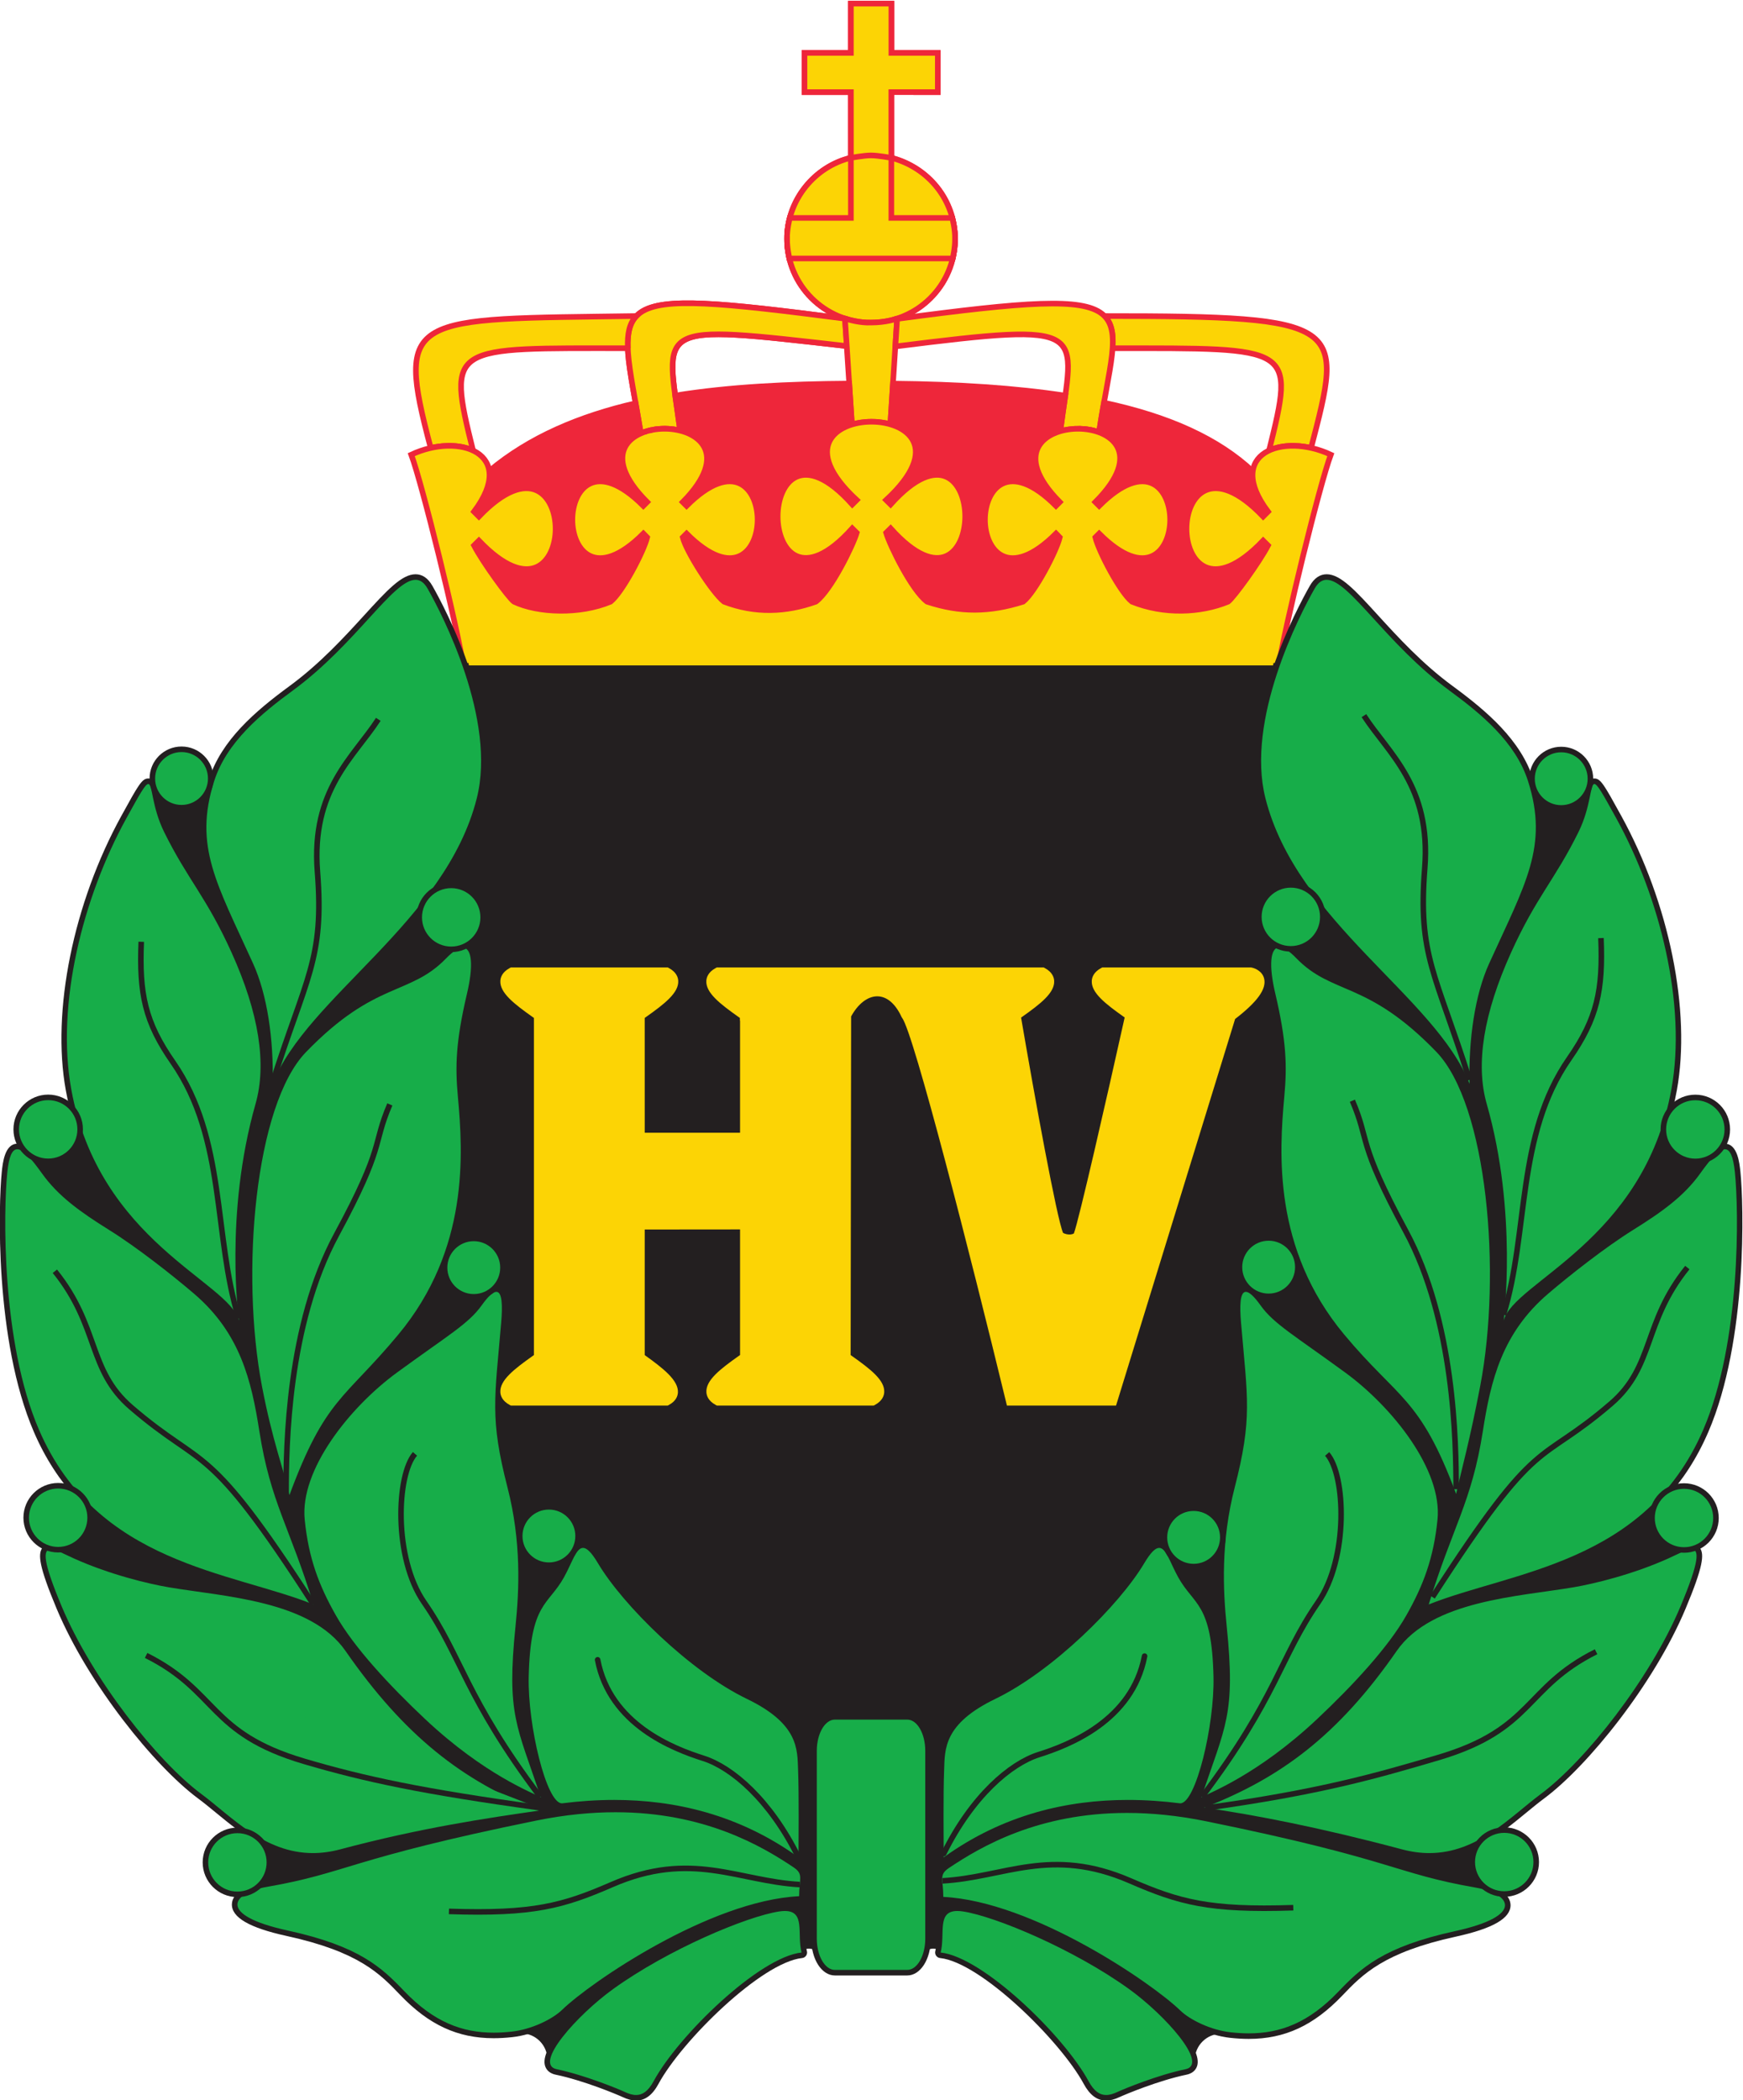 <?xml version="1.0" encoding="UTF-8" standalone="no"?>
<!-- Created with Inkscape (http://www.inkscape.org/) -->

<svg
   version="1.1"
   id="svg13067"
   width="434.733"
   height="523.656"
   viewBox="0 0 434.733 523.656"
   sodipodi:docname="Heimevernets merke.svg"
   inkscape:version="1.2 (dc2aedaf03, 2022-05-15)"
   xmlns:inkscape="http://www.inkscape.org/namespaces/inkscape"
   xmlns:sodipodi="http://sodipodi.sourceforge.net/DTD/sodipodi-0.dtd"
   xmlns="http://www.w3.org/2000/svg"
   xmlns:svg="http://www.w3.org/2000/svg">
  <defs
     id="defs13071">
    <clipPath
       clipPathUnits="userSpaceOnUse"
       id="clipPath13083">
      <path
         d="M 0,841.89 H 595.276 V 0 H 0 Z"
         id="path13081" />
    </clipPath>
  </defs>
  <sodipodi:namedview
     id="namedview13069"
     pagecolor="#ffffff"
     bordercolor="#666666"
     borderopacity="1.0"
     inkscape:showpageshadow="2"
     inkscape:pageopacity="0.0"
     inkscape:pagecheckerboard="0"
     inkscape:deskcolor="#d1d1d1"
     showgrid="false"
     inkscape:zoom="1.4324911"
     inkscape:cx="210.12347"
     inkscape:cy="287.26181"
     inkscape:window-width="1920"
     inkscape:window-height="991"
     inkscape:window-x="-9"
     inkscape:window-y="-9"
     inkscape:window-maximized="1"
     inkscape:current-layer="g13075">
    <inkscape:page
       x="0"
       y="0"
       id="page13073"
       width="434.733"
       height="523.656" />
  </sodipodi:namedview>
  <g
     id="g13075"
     inkscape:groupmode="layer"
     inkscape:label="Page 1"
     transform="matrix(1.333,0,0,-1.333,-179.485,822.746)">
    <g
       id="g13077">
      <g
         id="g13079"
         clip-path="url(#clipPath13083)">
        <g
           id="g13085"
           transform="translate(301.426,587.698)">
          <path
             d="m 0,0 c 6.909,-1.803 11.911,-7.851 11.911,-15.188 0,-8.641 -7.034,-15.648 -15.709,-15.648 -8.681,0 -15.715,7.007 -15.715,15.648 0,7.354 5.189,13.575 11.949,15.196 0,1.619 -0.004,12.275 -0.004,12.275 h -8.682 v 7.34 h 8.682 v 9.214 h 7.576 v -9.214 h 8.683 v -7.34 l -8.695,0.004 C -0.004,11.258 0,0.412 0,0"
             style="fill:#fcd405;fill-opacity:1;fill-rule:nonzero;stroke:none"
             id="path13087" />
        </g>
        <g
           id="g13089"
           transform="translate(301.426,587.698)">
          <path
             d="m 0,0 c 6.909,-1.803 11.911,-7.851 11.911,-15.188 0,-8.641 -7.034,-15.648 -15.709,-15.648 -8.681,0 -15.715,7.007 -15.715,15.648 0,7.354 5.189,13.575 11.949,15.196 0,1.619 -0.004,12.275 -0.004,12.275 h -8.682 v 7.34 h 8.682 v 9.214 h 7.576 v -9.214 h 8.683 v -7.34 l -8.695,0.004 C -0.004,11.258 0,0.412 0,0 Z"
             style="fill:none;stroke:#ee263a;stroke-width:1.048;stroke-linecap:butt;stroke-linejoin:miter;stroke-miterlimit:4;stroke-dasharray:none;stroke-opacity:1"
             id="path13091" />
        </g>
        <g
           id="g13093"
           transform="translate(312.825,576.45)">
          <path
             d="M 0,0 C 0,0 0.58,-2.167 0.512,-3.963 0.562,-5.46 0.081,-7.58 0.081,-7.58 h -30.56 c 0,0 -0.477,2.132 -0.427,3.617 C -30.988,-2.212 -30.4,0 -30.4,0 h 11.433 v 11.243 c 0,0 2.465,0.453 3.764,0.453 1.31,0 3.804,-0.463 3.804,-0.463 V 0 Z"
             style="fill:#fcd405;fill-opacity:1;fill-rule:nonzero;stroke:none"
             id="path13095" />
        </g>
        <g
           id="g13097"
           transform="translate(312.825,576.45)">
          <path
             d="M 0,0 C 0,0 0.58,-2.167 0.512,-3.963 0.562,-5.46 0.081,-7.58 0.081,-7.58 h -30.56 c 0,0 -0.477,2.132 -0.427,3.617 C -30.988,-2.212 -30.4,0 -30.4,0 h 11.433 v 11.243 c 0,0 2.465,0.453 3.764,0.453 1.31,0 3.804,-0.463 3.804,-0.463 V 0 Z"
             style="fill:none;stroke:#ee263a;stroke-width:1.048;stroke-linecap:butt;stroke-linejoin:miter;stroke-miterlimit:4;stroke-dasharray:none;stroke-opacity:1"
             id="path13099" />
        </g>
        <g
           id="g13101"
           transform="translate(301.426,587.698)">
          <path
             d="m 0,0 c 6.909,-1.803 11.911,-7.851 11.911,-15.188 0,-8.641 -7.034,-15.648 -15.709,-15.648 -8.681,0 -15.715,7.007 -15.715,15.648 0,7.354 5.189,13.575 11.949,15.196 0,1.619 -0.004,12.275 -0.004,12.275 h -8.682 v 7.34 h 8.682 v 9.214 h 7.576 v -9.214 h 8.683 v -7.34 l -8.695,0.004 C -0.004,11.258 0,0.412 0,0"
             style="fill:#fcd405;fill-opacity:1;fill-rule:nonzero;stroke:#ee263a;stroke-width:1.048;stroke-linecap:butt;stroke-linejoin:miter;stroke-miterlimit:4;stroke-dasharray:none;stroke-opacity:1"
             id="path13103" />
        </g>
        <g
           id="g13105"
           transform="translate(292.744,557.611)">
          <path
             d="m 0,0 c -46.736,6.039 -42.426,4.242 -38.189,-21.458 2.174,0.956 4.981,1.138 7.361,0.517 -2.704,19.966 -5.436,19.974 31.164,15.815 C 0.238,-2.989 0,0 0,0"
             style="fill:#fcd405;fill-opacity:1;fill-rule:nonzero;stroke:none"
             id="path13107" />
        </g>
        <g
           id="g13109"
           transform="translate(292.744,557.611)">
          <path
             d="m 0,0 c -46.736,6.039 -42.426,4.242 -38.189,-21.458 2.174,0.956 4.981,1.138 7.361,0.517 -2.704,19.966 -5.436,19.974 31.164,15.815 C 0.238,-2.989 0,0 0,0 Z"
             style="fill:none;stroke:#ee263a;stroke-width:1.048;stroke-linecap:butt;stroke-linejoin:miter;stroke-miterlimit:4;stroke-dasharray:none;stroke-opacity:1"
             id="path13111" />
        </g>
        <g
           id="g13113"
           transform="translate(292.744,557.611)">
          <path
             d="m 0,0 c -46.736,6.039 -42.426,4.242 -38.189,-21.458 2.174,0.956 4.981,1.138 7.361,0.517 -2.704,19.966 -5.436,19.974 31.164,15.815 C 0.238,-2.989 0,0 0,0"
             style="fill:#fcd405;fill-opacity:1;fill-rule:nonzero;stroke:#ee263a;stroke-width:1.048;stroke-linecap:butt;stroke-linejoin:miter;stroke-miterlimit:4;stroke-dasharray:none;stroke-opacity:1"
             id="path13115" />
        </g>
        <g
           id="g13117"
           transform="translate(372.103,532.952)">
          <path
             d="m 0,0 c 2.175,0.966 4.907,1.143 7.861,0.482 6.037,23.239 6.77,24.665 -38.653,24.665 1.352,-1.352 1.683,-3.332 1.51,-6.022 C 4.535,19.125 4.886,19.694 0,0"
             style="fill:#fcd405;fill-opacity:1;fill-rule:nonzero;stroke:#ee263a;stroke-width:1.048;stroke-linecap:butt;stroke-linejoin:miter;stroke-miterlimit:4;stroke-dasharray:none;stroke-opacity:1"
             id="path13119" />
        </g>
        <g
           id="g13121"
           transform="translate(252.115,552.077)">
          <path
             d="m 0,0 c -0.093,2.704 0.287,4.676 1.604,6.022 -42.357,-0.608 -45.183,0.592 -38.48,-24.674 2.965,0.674 5.841,0.492 7.914,-0.473 C -33.92,0.854 -33.135,0 0,0"
             style="fill:#fcd405;fill-opacity:1;fill-rule:nonzero;stroke:#ee263a;stroke-width:1.048;stroke-linecap:butt;stroke-linejoin:miter;stroke-miterlimit:4;stroke-dasharray:none;stroke-opacity:1"
             id="path13123" />
        </g>
        <g
           id="g13125"
           transform="translate(312.825,576.45)">
          <path
             d="M 0,0 C 0,0 0.58,-2.167 0.512,-3.963 0.562,-5.46 0.081,-7.58 0.081,-7.58 h -30.56 c 0,0 -0.477,2.132 -0.427,3.617 C -30.988,-2.212 -30.4,0 -30.4,0 h 11.433 v 11.243 c 0,0 2.465,0.453 3.764,0.453 1.31,0 3.804,-0.463 3.804,-0.463 V 0 Z"
             style="fill:#fcd405;fill-opacity:1;fill-rule:nonzero;stroke:none"
             id="path13127" />
        </g>
        <g
           id="g13129"
           transform="translate(312.825,576.45)">
          <path
             d="M 0,0 C 0,0 0.58,-2.167 0.512,-3.963 0.562,-5.46 0.081,-7.58 0.081,-7.58 h -30.56 c 0,0 -0.477,2.132 -0.427,3.617 C -30.988,-2.212 -30.4,0 -30.4,0 h 11.433 v 11.243 c 0,0 2.465,0.453 3.764,0.453 1.31,0 3.804,-0.463 3.804,-0.463 V 0 Z"
             style="fill:none;stroke:#ee263a;stroke-width:1.048;stroke-linecap:butt;stroke-linejoin:miter;stroke-miterlimit:4;stroke-dasharray:none;stroke-opacity:1"
             id="path13131" />
        </g>
        <g
           id="g13133"
           transform="translate(294.047,537.81)">
          <path
             d="M 0,0 C 2.244,0.656 4.932,0.694 7.195,0.034 L 8.457,19.81 8.205,19.745 c 0,0 -1.829,-0.67 -4.602,-0.67 -2.033,-0.102 -4.169,0.525 -4.739,0.708 -0.089,0.03 -0.168,0.05 -0.168,0.05 z"
             style="fill:#fcd405;fill-opacity:1;fill-rule:nonzero;stroke:none"
             id="path13135" />
        </g>
        <g
           id="g13137"
           transform="translate(294.047,537.81)">
          <path
             d="M 0,0 C 2.244,0.656 4.932,0.694 7.195,0.034 L 8.457,19.81 8.205,19.745 c 0,0 -1.829,-0.67 -4.602,-0.67 -2.033,-0.102 -4.169,0.525 -4.739,0.708 -0.089,0.03 -0.168,0.05 -0.168,0.05 z"
             style="fill:none;stroke:#ee263a;stroke-width:1.048;stroke-linecap:butt;stroke-linejoin:miter;stroke-miterlimit:4;stroke-dasharray:none;stroke-opacity:1"
             id="path13139" />
        </g>
        <g
           id="g13141"
           transform="translate(302.177,552.414)">
          <path
             d="m 0,0 c 37.079,4.646 33.324,3.35 30.859,-15.853 2.315,0.654 5.075,0.633 7.256,-0.21 C 41.714,8.232 48.68,11.602 0.327,5.155 Z"
             style="fill:#fcd405;fill-opacity:1;fill-rule:nonzero;stroke:none"
             id="path13143" />
        </g>
        <g
           id="g13145"
           transform="translate(302.177,552.414)">
          <path
             d="m 0,0 c 37.079,4.646 33.324,3.35 30.859,-15.853 2.315,0.654 5.075,0.633 7.256,-0.21 C 41.714,8.232 48.68,11.602 0.327,5.155 Z"
             style="fill:none;stroke:#ee263a;stroke-width:1.048;stroke-linecap:butt;stroke-linejoin:miter;stroke-miterlimit:4;stroke-dasharray:none;stroke-opacity:1"
             id="path13147" />
        </g>
        <g
           id="g13149"
           transform="translate(369.05,529.054)">
          <path
             d="m 0,0 c -6.445,6.024 -15.539,10.2 -27.837,12.837 -0.311,-1.712 -0.628,-3.555 -0.921,-5.541 -0.005,0.002 -0.009,0.003 -0.009,0.003 4.259,-1.568 6.446,-5.92 -0.681,-13.049 0.268,-0.271 0.711,-0.711 0.711,-0.711 17.714,17.72 17.714,-22.905 0,-5.189 -0.11,-0.112 -0.711,-0.708 -0.711,-0.708 0.638,-2.615 4.616,-10.247 6.844,-12.021 5.983,-2.417 12.808,-2.127 17.992,0 1.052,0.786 5.861,7.419 7.468,10.516 0,0 -0.532,0.53 -0.908,0.904 -19.133,-20.077 -19.133,24.484 0,4.504 l 0.908,0.911 C 0.555,-4.489 -0.242,-1.94 0,0"
             style="fill:#ee263a;fill-opacity:1;fill-rule:nonzero;stroke:none"
             id="path13151" />
        </g>
        <g
           id="g13153"
           transform="translate(369.05,529.054)">
          <path
             d="m 0,0 c -6.445,6.024 -15.539,10.2 -27.837,12.837 -0.311,-1.712 -0.628,-3.555 -0.921,-5.541 -0.005,0.002 -0.009,0.003 -0.009,0.003 4.259,-1.568 6.446,-5.92 -0.681,-13.049 0.268,-0.271 0.711,-0.711 0.711,-0.711 17.714,17.72 17.714,-22.905 0,-5.189 -0.11,-0.112 -0.711,-0.708 -0.711,-0.708 0.638,-2.615 4.616,-10.247 6.844,-12.021 5.983,-2.417 12.808,-2.127 17.992,0 1.052,0.786 5.861,7.419 7.468,10.516 0,0 -0.532,0.53 -0.908,0.904 -19.133,-20.077 -19.133,24.484 0,4.504 l 0.908,0.911 C 0.555,-4.489 -0.242,-1.94 0,0 Z"
             style="fill:none;stroke:#ee263a;stroke-width:1.048;stroke-linecap:butt;stroke-linejoin:miter;stroke-miterlimit:4;stroke-dasharray:none;stroke-opacity:1"
             id="path13155" />
        </g>
        <g
           id="g13157"
           transform="translate(300.419,538.051)">
          <path
             d="M 0,0 C -0.025,0.004 -0.046,0.008 -0.068,0.012 -0.046,0.008 -0.025,0.004 0,0"
             style="fill:#fcd405;fill-opacity:1;fill-rule:nonzero;stroke:none"
             id="path13159" />
        </g>
        <g
           id="g13161"
           transform="translate(300.419,538.051)">
          <path
             d="M 0,0 C -0.025,0.004 -0.046,0.008 -0.068,0.012 -0.046,0.008 -0.025,0.004 0,0 Z"
             style="fill:none;stroke:#ee263a;stroke-width:1.048;stroke-linecap:butt;stroke-linejoin:miter;stroke-miterlimit:4;stroke-dasharray:none;stroke-opacity:1"
             id="path13163" />
        </g>
        <g
           id="g13165"
           transform="translate(300.453,523.686)">
          <path
             d="m 0,0 0.832,-0.824 c 18.616,20.793 18.616,-25.267 0,-4.478 C 0.622,-5.507 0.17,-5.957 0,-6.128 c 0.721,-2.415 4.784,-10.733 7.653,-12.883 6.24,-2.071 11.702,-1.984 17.985,0 2.23,1.774 6.203,9.407 6.846,12.021 -0.17,0.172 -0.605,0.596 -0.707,0.708 -17.72,-17.716 -17.72,22.909 0,5.189 0,0 0.439,0.441 0.707,0.711 -7.422,7.51 -4.54,11.933 0.167,13.276 -0.022,-0.009 -0.047,-0.012 -0.068,-0.019 0.319,2.514 0.664,4.718 0.938,6.645 -9.17,1.403 -19.853,2.126 -32.246,2.256 L 0.789,14.158 C 0.771,14.164 0.759,14.167 0.747,14.17 5.755,12.732 8.688,8.009 0,0"
             style="fill:#ee263a;fill-opacity:1;fill-rule:nonzero;stroke:none"
             id="path13167" />
        </g>
        <g
           id="g13169"
           transform="translate(300.453,523.686)">
          <path
             d="m 0,0 0.832,-0.824 c 18.616,20.793 18.616,-25.267 0,-4.478 C 0.622,-5.507 0.17,-5.957 0,-6.128 c 0.721,-2.415 4.784,-10.733 7.653,-12.883 6.24,-2.071 11.702,-1.984 17.985,0 2.23,1.774 6.203,9.407 6.846,12.021 -0.17,0.172 -0.605,0.596 -0.707,0.708 -17.72,-17.716 -17.72,22.909 0,5.189 0,0 0.439,0.441 0.707,0.711 -7.422,7.51 -4.54,11.933 0.167,13.276 -0.022,-0.009 -0.047,-0.012 -0.068,-0.019 0.319,2.514 0.664,4.718 0.938,6.645 -9.17,1.403 -19.853,2.126 -32.246,2.256 L 0.789,14.158 C 0.771,14.164 0.759,14.167 0.747,14.17 5.755,12.732 8.688,8.009 0,0 Z"
             style="fill:none;stroke:#ee263a;stroke-width:1.048;stroke-linecap:butt;stroke-linejoin:miter;stroke-miterlimit:4;stroke-dasharray:none;stroke-opacity:1"
             id="path13171" />
        </g>
        <g
           id="g13173"
           transform="translate(336.898,537.004)">
          <path
             d="M 0,0 C -0.128,0.006 -0.252,0.007 -0.38,0.008 -0.252,0.007 -0.128,0.007 0,0"
             style="fill:#fcd405;fill-opacity:1;fill-rule:nonzero;stroke:none"
             id="path13175" />
        </g>
        <g
           id="g13177"
           transform="translate(336.898,537.004)">
          <path
             d="M 0,0 C -0.128,0.006 -0.252,0.007 -0.38,0.008 -0.252,0.007 -0.128,0.007 0,0 Z"
             style="fill:none;stroke:#ee263a;stroke-width:1.048;stroke-linecap:butt;stroke-linejoin:miter;stroke-miterlimit:4;stroke-dasharray:none;stroke-opacity:1"
             id="path13179" />
        </g>
        <g
           id="g13181"
           transform="translate(337.081,536.994)">
          <path
             d="M 0,0 C 0.892,-0.051 1.77,-0.197 2.593,-0.437 1.773,-0.191 0.896,-0.046 0,0"
             style="fill:#fcd405;fill-opacity:1;fill-rule:nonzero;stroke:none"
             id="path13183" />
        </g>
        <g
           id="g13185"
           transform="translate(337.081,536.994)">
          <path
             d="M 0,0 C 0.892,-0.051 1.77,-0.197 2.593,-0.437 1.773,-0.191 0.896,-0.046 0,0 Z"
             style="fill:none;stroke:#ee263a;stroke-width:1.048;stroke-linecap:butt;stroke-linejoin:miter;stroke-miterlimit:4;stroke-dasharray:none;stroke-opacity:1"
             id="path13187" />
        </g>
        <g
           id="g13189"
           transform="translate(261.387,536.784)">
          <path
             d="m 0,0 c 5.182,-1.039 8.875,-5.531 1.014,-13.48 0.273,-0.27 0.712,-0.711 0.712,-0.711 17.72,17.72 17.72,-22.905 0,-5.189 -0.111,-0.112 -0.533,-0.537 -0.712,-0.708 0.641,-2.615 5.485,-10.247 7.716,-12.021 5.816,-2.235 11.626,-1.984 17.183,0 2.866,2.15 6.928,10.467 7.649,12.883 -0.169,0.171 -0.618,0.621 -0.828,0.826 -18.622,-20.789 -18.622,25.271 0,4.478 l 0.828,0.824 C 24.966,-5.172 27.744,-0.464 32.661,1.028 L 32.159,8.683 C 20.807,8.593 9.776,8.083 -0.407,6.44 -0.145,4.542 0.192,2.369 0.529,-0.113 0.355,-0.068 0.175,-0.038 0,0"
             style="fill:#ee263a;fill-opacity:1;fill-rule:nonzero;stroke:none"
             id="path13191" />
        </g>
        <g
           id="g13193"
           transform="translate(261.387,536.784)">
          <path
             d="m 0,0 c 5.182,-1.039 8.875,-5.531 1.014,-13.48 0.273,-0.27 0.712,-0.711 0.712,-0.711 17.72,17.72 17.72,-22.905 0,-5.189 -0.111,-0.112 -0.533,-0.537 -0.712,-0.708 0.641,-2.615 5.485,-10.247 7.716,-12.021 5.816,-2.235 11.626,-1.984 17.183,0 2.866,2.15 6.928,10.467 7.649,12.883 -0.169,0.171 -0.618,0.621 -0.828,0.826 -18.622,-20.789 -18.622,25.271 0,4.478 l 0.828,0.824 C 24.966,-5.172 27.744,-0.464 32.661,1.028 L 32.159,8.683 C 20.807,8.593 9.776,8.083 -0.407,6.44 -0.145,4.542 0.192,2.369 0.529,-0.113 0.355,-0.068 0.175,-0.038 0,0 Z"
             style="fill:none;stroke:#ee263a;stroke-width:1.048;stroke-linecap:butt;stroke-linejoin:miter;stroke-miterlimit:4;stroke-dasharray:none;stroke-opacity:1"
             id="path13195" />
        </g>
        <g
           id="g13197"
           transform="translate(261.285,536.804)">
          <path
             d="M 0,0 C -1.454,0.289 -3.024,0.292 -4.49,0.018 -3.032,0.284 -1.459,0.28 0,0"
             style="fill:#fcd405;fill-opacity:1;fill-rule:nonzero;stroke:none"
             id="path13199" />
        </g>
        <g
           id="g13201"
           transform="translate(261.285,536.804)">
          <path
             d="M 0,0 C -1.454,0.289 -3.024,0.292 -4.49,0.018 -3.032,0.284 -1.459,0.28 0,0 Z"
             style="fill:none;stroke:#ee263a;stroke-width:1.048;stroke-linecap:butt;stroke-linejoin:miter;stroke-miterlimit:4;stroke-dasharray:none;stroke-opacity:1"
             id="path13203" />
        </g>
        <g
           id="g13205"
           transform="translate(226.191,529.106)">
          <path
             d="m 0,0 c 0.296,-1.952 -0.502,-4.479 -2.847,-7.596 l 0.908,-0.911 c 19.141,19.98 19.141,-24.581 0,-4.504 -0.377,-0.374 -0.908,-0.904 -0.908,-0.904 1.603,-3.097 6.413,-9.731 7.471,-10.516 4.488,-2.127 12.314,-2.417 18.074,0 2.23,1.773 6.211,9.406 6.847,12.021 -0.171,0.171 -0.606,0.596 -0.709,0.707 -17.717,-17.715 -17.717,22.91 0,5.19 0,0 0.443,0.44 0.709,0.71 C 22.698,1.044 24.448,5.326 28.363,7.047 28.03,9.073 27.697,10.946 27.387,12.683 16.905,10.264 7.558,6.333 0,0"
             style="fill:#ee263a;fill-opacity:1;fill-rule:nonzero;stroke:none"
             id="path13207" />
        </g>
        <g
           id="g13209"
           transform="translate(226.191,529.106)">
          <path
             d="m 0,0 c 0.296,-1.952 -0.502,-4.479 -2.847,-7.596 l 0.908,-0.911 c 19.141,19.98 19.141,-24.581 0,-4.504 -0.377,-0.374 -0.908,-0.904 -0.908,-0.904 1.603,-3.097 6.413,-9.731 7.471,-10.516 4.488,-2.127 12.314,-2.417 18.074,0 2.23,1.773 6.211,9.406 6.847,12.021 -0.171,0.171 -0.606,0.596 -0.709,0.707 -17.717,-17.715 -17.717,22.91 0,5.19 0,0 0.443,0.44 0.709,0.71 C 22.698,1.044 24.448,5.326 28.363,7.047 28.03,9.073 27.697,10.946 27.387,12.683 16.905,10.264 7.558,6.333 0,0 Z"
             style="fill:none;stroke:#ee263a;stroke-width:1.048;stroke-linecap:butt;stroke-linejoin:miter;stroke-miterlimit:4;stroke-dasharray:none;stroke-opacity:1"
             id="path13211" />
        </g>
        <g
           id="g13213"
           transform="translate(373.693,491.579)">
          <path
             d="M 0,0 C 1.471,9.031 7.903,35.076 9.958,40.592 0.976,44.815 -10.014,40.864 -1.787,29.931 l -0.908,-0.91 c -19.133,19.979 -19.133,-24.582 0,-4.505 0.376,-0.373 0.908,-0.904 0.908,-0.904 -1.608,-3.097 -6.416,-9.73 -7.469,-10.516 -5.183,-2.127 -12.009,-2.417 -17.991,0 -2.229,1.774 -6.206,9.406 -6.845,12.021 0,0 0.602,0.596 0.711,0.708 17.714,-17.716 17.714,22.909 0,5.189 0,0 -0.442,0.441 -0.711,0.711 18.288,18.285 -24.743,18.285 -6.664,0 -0.268,-0.27 -0.707,-0.711 -0.707,-0.711 -17.721,17.72 -17.721,-22.905 0,-5.189 0.102,-0.112 0.537,-0.536 0.707,-0.708 -0.643,-2.615 -4.616,-10.247 -6.847,-12.021 -6.282,-1.984 -11.745,-2.071 -17.984,0 -2.869,2.15 -6.933,10.467 -7.653,12.883 0.17,0.171 0.622,0.621 0.832,0.826 18.616,-20.789 18.616,25.271 0,4.478 l -0.832,0.824 c 21.178,19.528 -26.68,19.528 -5.505,0 l -0.828,-0.824 c -18.621,20.793 -18.621,-25.267 0,-4.478 0.21,-0.205 0.659,-0.655 0.828,-0.826 -0.72,-2.416 -4.782,-10.733 -7.649,-12.883 -5.557,-1.984 -11.367,-2.235 -17.182,0 -2.232,1.774 -7.076,9.406 -7.716,12.021 0.179,0.172 0.601,0.596 0.711,0.708 17.721,-17.716 17.721,22.909 0,5.189 0,0 -0.439,0.441 -0.711,0.711 18.075,18.285 -24.952,18.285 -6.665,0 -0.266,-0.27 -0.709,-0.711 -0.709,-0.711 -17.717,17.72 -17.717,-22.905 0,-5.189 0.103,-0.112 0.538,-0.536 0.709,-0.708 -0.636,-2.615 -4.617,-10.247 -6.847,-12.021 -5.76,-2.417 -13.586,-2.127 -18.074,0 -1.058,0.786 -5.868,7.419 -7.471,10.516 0,0 0.531,0.531 0.908,0.904 19.141,-20.077 19.141,24.484 0,4.505 l -0.908,0.91 c 8.225,10.933 -2.762,14.884 -11.746,10.661 2.053,-5.516 8.488,-31.561 9.957,-40.592 z"
             style="fill:#fcd405;fill-opacity:1;fill-rule:nonzero;stroke:none"
             id="path13215" />
        </g>
        <g
           id="g13217"
           transform="translate(373.693,491.579)">
          <path
             d="M 0,0 C 1.471,9.031 7.903,35.076 9.958,40.592 0.976,44.815 -10.014,40.864 -1.787,29.931 l -0.908,-0.91 c -19.133,19.979 -19.133,-24.582 0,-4.505 0.376,-0.373 0.908,-0.904 0.908,-0.904 -1.608,-3.097 -6.416,-9.73 -7.469,-10.516 -5.183,-2.127 -12.009,-2.417 -17.991,0 -2.229,1.774 -6.206,9.406 -6.845,12.021 0,0 0.602,0.596 0.711,0.708 17.714,-17.716 17.714,22.909 0,5.189 0,0 -0.442,0.441 -0.711,0.711 18.288,18.285 -24.743,18.285 -6.664,0 -0.268,-0.27 -0.707,-0.711 -0.707,-0.711 -17.721,17.72 -17.721,-22.905 0,-5.189 0.102,-0.112 0.537,-0.536 0.707,-0.708 -0.643,-2.615 -4.616,-10.247 -6.847,-12.021 -6.282,-1.984 -11.745,-2.071 -17.984,0 -2.869,2.15 -6.933,10.467 -7.653,12.883 0.17,0.171 0.622,0.621 0.832,0.826 18.616,-20.789 18.616,25.271 0,4.478 l -0.832,0.824 c 21.178,19.528 -26.68,19.528 -5.505,0 l -0.828,-0.824 c -18.621,20.793 -18.621,-25.267 0,-4.478 0.21,-0.205 0.659,-0.655 0.828,-0.826 -0.72,-2.416 -4.782,-10.733 -7.649,-12.883 -5.557,-1.984 -11.367,-2.235 -17.182,0 -2.232,1.774 -7.076,9.406 -7.716,12.021 0.179,0.172 0.601,0.596 0.711,0.708 17.721,-17.716 17.721,22.909 0,5.189 0,0 -0.439,0.441 -0.711,0.711 18.075,18.285 -24.952,18.285 -6.665,0 -0.266,-0.27 -0.709,-0.711 -0.709,-0.711 -17.717,17.72 -17.717,-22.905 0,-5.189 0.103,-0.112 0.538,-0.536 0.709,-0.708 -0.636,-2.615 -4.617,-10.247 -6.847,-12.021 -5.76,-2.417 -13.586,-2.127 -18.074,0 -1.058,0.786 -5.868,7.419 -7.471,10.516 0,0 0.531,0.531 0.908,0.904 19.141,-20.077 19.141,24.484 0,4.505 l -0.908,0.91 c 8.225,10.933 -2.762,14.884 -11.746,10.661 2.053,-5.516 8.488,-31.561 9.957,-40.592 z"
             style="fill:none;stroke:#ee263a;stroke-width:1.048;stroke-linecap:butt;stroke-linejoin:miter;stroke-miterlimit:4;stroke-dasharray:none;stroke-opacity:1"
             id="path13219" />
        </g>
        <g
           id="g13221"
           transform="translate(256.153,536.687)">
          <path
             d="M 0,0 C 0.147,0.035 0.294,0.067 0.444,0.099 0.294,0.067 0.147,0.037 0,0"
             style="fill:#fcd405;fill-opacity:1;fill-rule:nonzero;stroke:none"
             id="path13223" />
        </g>
        <g
           id="g13225"
           transform="translate(256.153,536.687)">
          <path
             d="M 0,0 C 0.147,0.035 0.294,0.067 0.444,0.099 0.294,0.067 0.147,0.037 0,0 Z"
             style="fill:none;stroke:#ee263a;stroke-width:1.048;stroke-linecap:butt;stroke-linejoin:miter;stroke-miterlimit:4;stroke-dasharray:none;stroke-opacity:1"
             id="path13227" />
        </g>
        <g
           id="g13229"
           transform="translate(255.281,536.43)">
          <path
             d="M 0,0 C 0.077,0.025 0.15,0.051 0.229,0.077 0.15,0.051 0.077,0.025 0,0"
             style="fill:#fcd405;fill-opacity:1;fill-rule:nonzero;stroke:none"
             id="path13231" />
        </g>
        <g
           id="g13233"
           transform="translate(255.281,536.43)">
          <path
             d="M 0,0 C 0.077,0.025 0.15,0.051 0.229,0.077 0.15,0.051 0.077,0.025 0,0 Z"
             style="fill:none;stroke:#ee263a;stroke-width:1.048;stroke-linecap:butt;stroke-linejoin:miter;stroke-miterlimit:4;stroke-dasharray:none;stroke-opacity:1"
             id="path13235" />
        </g>
        <g
           id="g13237"
           transform="translate(397.788,315.075)">
          <path
             d="m 0,0 c -3.369,-5.957 -10.054,-13.16 -16.689,-19.396 -11.177,-10.501 -20.253,-13.83 -21.655,-14.645 4.467,13.414 6.433,15.383 4.727,32.04 -0.692,6.722 -1.11,15.786 1.503,25.925 3.334,12.96 2.397,16.564 1.18,30.825 -0.403,4.759 -0.065,8.442 3.683,3.187 C -24.792,54.5 -20.862,52.3 -11.476,45.439 -2.604,38.967 6.765,27.202 5.828,17.899 5.113,10.715 3.169,5.584 0,0 m -42.403,-35.155 c -13.716,1.728 -29.63,0.349 -44.165,-10.113 0,3.309 -0.103,11.598 0.084,16.378 0.144,3.842 -0.127,8.577 9.573,13.259 10.681,5.152 23.2,17.532 27.852,25.35 3.501,5.881 4.033,1.646 6.342,-2.551 2.976,-5.396 6.321,-4.689 6.633,-18.705 0.197,-9.174 -3.395,-23.987 -6.319,-23.618 m 2.605,55.198 c 3.015,0 5.459,-2.444 5.459,-5.462 0,-3.017 -2.444,-5.462 -5.459,-5.462 -3.019,0 -5.466,2.445 -5.466,5.462 0,3.018 2.447,5.462 5.466,5.462 m 14.035,50.545 c 3.015,0 5.461,-2.446 5.461,-5.464 0,-3.017 -2.446,-5.461 -5.461,-5.461 -3.018,0 -5.465,2.444 -5.465,5.461 0,3.018 2.447,5.464 5.465,5.464 m 4.148,65.52 c 3.015,0 5.464,-2.447 5.464,-5.465 0,-3.016 -2.449,-5.463 -5.464,-5.463 -3.018,0 -5.464,2.447 -5.464,5.463 0,3.018 2.446,5.465 5.464,5.465 M 5.602,105.409 C 15.157,95.512 17.874,64.076 13.82,42.895 11.856,32.633 10.384,27.514 9.311,22.706 2.595,40.84 -1.583,40.452 -11.645,52.538 c -13.341,16.006 -12.146,33.997 -11.191,44.487 0.522,5.663 0.431,10.277 -1.702,19.346 -1.67,7.061 -0.646,11.291 3.919,6.57 6.819,-7.047 13.223,-4.083 26.221,-17.532 M -113.73,-45.268 c -14.535,10.462 -30.45,11.841 -44.166,10.113 -2.923,-0.369 -6.517,14.444 -6.319,23.618 0.311,14.016 3.658,13.309 6.633,18.705 2.31,4.197 2.84,8.432 6.341,2.551 4.653,-7.818 17.173,-20.198 27.853,-25.35 9.7,-4.682 9.43,-9.417 9.574,-13.259 0.186,-4.78 0.084,-13.069 0.084,-16.378 m -69.879,25.872 c -6.636,6.236 -13.321,13.439 -16.689,19.396 -3.169,5.584 -5.115,10.715 -5.828,17.899 -0.937,9.303 8.431,21.068 17.303,27.54 9.386,6.861 13.316,9.061 15.776,12.497 3.747,5.255 4.086,1.572 3.681,-3.187 -1.217,-14.261 -2.153,-17.865 1.181,-30.825 2.612,-10.139 2.195,-19.203 1.503,-25.925 -1.705,-16.657 0.26,-18.626 4.726,-32.04 -1.4,0.815 -10.477,4.144 -21.653,14.645 m -30.51,62.218 c -4.053,21.182 -1.337,52.617 8.219,62.515 12.997,13.449 19.4,10.485 26.22,17.532 4.564,4.72 5.59,0.491 3.919,-6.57 -2.133,-9.069 -2.223,-13.683 -1.702,-19.346 0.955,-10.49 2.151,-28.481 -11.191,-44.487 -10.062,-12.086 -13.612,-11.836 -20.327,-29.97 -1.074,4.808 -3.174,10.065 -5.138,20.326 m 35.401,93.195 c 3.018,0 5.464,-2.447 5.464,-5.465 0,-3.016 -2.446,-5.463 -5.464,-5.463 -3.014,0 -5.463,2.447 -5.463,5.463 0,3.018 2.449,5.465 5.463,5.465 m 9.686,-70.982 c 0,-3.016 -2.446,-5.461 -5.465,-5.461 -3.015,0 -5.461,2.445 -5.461,5.461 0,3.018 2.446,5.464 5.461,5.464 3.019,0 5.465,-2.446 5.465,-5.464 m 8.594,-44.734 c 3.019,0 5.465,-2.446 5.465,-5.463 0,-3.016 -2.446,-5.462 -5.465,-5.462 -3.015,0 -5.46,2.446 -5.46,5.462 0,3.017 2.445,5.463 5.46,5.463 M 46.485,18.205 c 0,1.832 0.907,3.449 2.291,4.44 L 48.345,23.17 C 35.884,8.919 16.809,7.089 4.186,2.034 c 4.444,14.528 8.048,19.097 10.127,32.411 1.486,9.514 3.596,18.359 12.242,25.733 3.928,3.359 10.631,8.64 15.828,11.88 5.464,3.405 9.578,6.349 12.621,10.619 1.015,1.423 1.902,2.553 2.672,3.327 l -0.377,0.48 c -0.905,-0.665 -2.018,-1.062 -3.226,-1.062 -3.019,0 -5.466,2.446 -5.466,5.462 0,0.522 0.079,1.026 0.215,1.504 H 48.123 C 40.907,68.802 19.927,61.846 18.214,55.14 c 0,0 2.651,20.168 -3.175,40.516 -2.139,7.471 -0.558,16.984 4.519,28.232 4.742,10.507 8.2,13.619 12.628,22.573 1.625,3.284 2.041,6.253 2.396,7.834 h -0.601 c -0.843,-1.928 -2.765,-3.275 -5.004,-3.275 -2.239,0 -4.161,1.347 -5.004,3.275 h -0.702 c 2.943,-11.14 -1.308,-18.132 -7.787,-32.387 -2.622,-5.769 -3.87,-14.078 -3.657,-22.493 -6.363,16.258 -32.359,30.246 -38.197,53.426 -1.984,7.867 -0.021,17.11 2.668,24.771 h -0.723 c -0.026,-0.153 -0.054,-0.309 -0.077,-0.453 h -151.336 c -0.023,0.144 -0.05,0.3 -0.076,0.453 h -0.69 c 2.689,-7.667 4.656,-16.917 2.676,-24.771 -5.838,-23.18 -31.834,-37.168 -38.198,-53.426 0.212,8.415 -1.035,16.724 -3.657,22.493 -6.475,14.246 -10.725,21.238 -7.792,32.367 l -0.525,0.231 c -0.803,-2.016 -2.77,-3.443 -5.073,-3.443 -2.372,0 -4.384,1.514 -5.139,3.626 h -0.585 c 0.387,-1.438 0.721,-4.644 2.494,-8.228 4.428,-8.954 7.886,-12.066 12.628,-22.573 5.076,-11.248 6.579,-20.739 4.451,-28.211 -5.908,-20.757 -3.107,-40.537 -3.107,-40.537 -1.677,6.568 -21.845,13.363 -29.456,35.796 h -0.776 c 0,-0.013 0.002,-0.025 0.002,-0.038 0,-3.016 -2.446,-5.462 -5.464,-5.462 -1.881,0 -3.54,0.952 -4.522,2.399 v -1.226 c 0.911,-0.713 2.02,-2.075 3.344,-3.932 3.043,-4.27 7.158,-7.214 12.621,-10.619 5.198,-3.24 11.9,-8.521 15.828,-11.88 8.646,-7.374 10.755,-16.219 12.241,-25.733 2.079,-13.314 5.684,-17.883 10.129,-32.411 -12.616,5.051 -31.673,6.882 -44.135,21.107 v -0.816 c 1.119,-1 1.827,-2.448 1.827,-4.066 0,-3.02 -2.448,-5.463 -5.466,-5.463 -0.307,0 -0.605,0.032 -0.898,0.08 v -0.601 c 0.97,-0.212 2.332,-0.952 3.795,-1.614 6.766,-3.046 13.98,-4.763 17.741,-5.407 10.351,-1.763 26.554,-2.451 33.125,-11.909 10.983,-15.835 21.91,-24.349 36.158,-29.878 -9.445,-1.362 -21.881,-3.165 -37.158,-7.241 -7.671,-2.042 -13.424,0.737 -18.321,4.302 v -1.352 c 2.586,-0.432 4.56,-2.673 4.56,-5.384 0,-2.707 -1.974,-4.949 -4.56,-5.381 v -0.959 c 0.96,0.784 2.616,1.41 4.622,1.758 15.162,2.634 15.14,5.219 50.395,12.399 25.258,5.145 40.549,-3.652 48.139,-8.742 1.932,-1.295 1.045,-2.087 1.045,-5.401 -16.752,-0.822 -39.109,-16.164 -44.333,-21.24 -1.65,-1.604 -5.027,-3.326 -8.42,-3.936 0.235,0.03 0.473,0.053 0.716,0.053 3.008,0 5.451,-2.436 5.461,-5.447 0.496,3.145 6.646,9.508 11.767,13.198 10.313,7.434 25.005,13.586 31.059,14.516 4.897,0.744 3.484,-3.239 4.044,-6.893 0.436,0.293 0.961,0.465 1.526,0.465 0.637,0 1.216,-0.228 1.681,-0.594 -0.124,0.609 -0.196,1.262 -0.196,1.944 v 35.117 c 0,3.236 1.521,5.85 3.386,5.85 h 13.528 c 1.868,0 3.38,-2.614 3.38,-5.85 v -35.117 c 0,-0.684 -0.071,-1.339 -0.196,-1.95 0.466,0.37 1.047,0.6 1.689,0.6 0.573,0 1.104,-0.178 1.543,-0.481 0.566,3.659 -0.856,7.653 4.046,6.909 6.054,-0.93 20.746,-7.082 31.059,-14.516 5.12,-3.688 11.267,-10.049 11.767,-13.194 0.06,2.966 2.48,5.35 5.459,5.35 0.127,0 0.252,-0.011 0.378,-0.019 -3.261,0.665 -6.449,2.322 -8.037,3.865 -5.223,5.076 -27.581,20.418 -44.334,21.24 0,3.315 -0.885,4.106 1.046,5.402 7.591,5.089 22.881,13.887 48.14,8.741 35.254,-7.18 35.232,-9.765 50.394,-12.399 2.027,-0.351 3.698,-0.986 4.653,-1.781 v 1.144 c -2.672,0.356 -4.739,2.639 -4.739,5.408 0,2.377 1.519,4.392 3.636,5.144 v 0.804 c -4.673,-3.199 -10.153,-5.474 -17.292,-3.573 -15.277,4.076 -27.572,6.451 -37.016,7.812 14.247,5.53 25.032,13.472 36.016,29.307 6.571,9.458 22.774,10.146 33.124,11.909 3.762,0.644 10.977,2.361 17.743,5.407 1.587,0.719 3.059,1.529 4.036,1.656 v 0.548 c -0.37,-0.079 -0.753,-0.123 -1.147,-0.123 -3.018,0 -5.467,2.445 -5.467,5.463"
             style="fill:#231f20;fill-opacity:1;fill-rule:nonzero;stroke:none"
             id="path13239" />
        </g>
        <g
           id="g13241"
           transform="translate(397.788,315.075)">
          <path
             d="m 0,0 c -3.369,-5.957 -10.054,-13.16 -16.689,-19.396 -11.177,-10.501 -20.253,-13.83 -21.655,-14.645 4.467,13.414 6.433,15.383 4.727,32.04 -0.692,6.722 -1.11,15.786 1.503,25.925 3.334,12.96 2.397,16.564 1.18,30.825 -0.403,4.759 -0.065,8.442 3.683,3.187 C -24.792,54.5 -20.862,52.3 -11.476,45.439 -2.604,38.967 6.765,27.202 5.828,17.899 5.113,10.715 3.169,5.584 0,0 Z m -42.403,-35.155 c -13.716,1.728 -29.63,0.349 -44.165,-10.113 0,3.309 -0.103,11.598 0.084,16.378 0.144,3.842 -0.127,8.577 9.573,13.259 10.681,5.152 23.2,17.532 27.852,25.35 3.501,5.881 4.033,1.646 6.342,-2.551 2.976,-5.396 6.321,-4.689 6.633,-18.705 0.197,-9.174 -3.395,-23.987 -6.319,-23.618 z m 2.605,55.198 c 3.015,0 5.459,-2.444 5.459,-5.462 0,-3.017 -2.444,-5.462 -5.459,-5.462 -3.019,0 -5.466,2.445 -5.466,5.462 0,3.018 2.447,5.462 5.466,5.462 z m 14.035,50.545 c 3.015,0 5.461,-2.446 5.461,-5.464 0,-3.017 -2.446,-5.461 -5.461,-5.461 -3.018,0 -5.465,2.444 -5.465,5.461 0,3.018 2.447,5.464 5.465,5.464 z m 4.148,65.52 c 3.015,0 5.464,-2.447 5.464,-5.465 0,-3.016 -2.449,-5.463 -5.464,-5.463 -3.018,0 -5.464,2.447 -5.464,5.463 0,3.018 2.446,5.465 5.464,5.465 z M 5.602,105.409 C 15.157,95.512 17.874,64.076 13.82,42.895 11.856,32.633 10.384,27.514 9.311,22.706 2.595,40.84 -1.583,40.452 -11.645,52.538 c -13.341,16.006 -12.146,33.997 -11.191,44.487 0.522,5.663 0.431,10.277 -1.702,19.346 -1.67,7.061 -0.646,11.291 3.919,6.57 6.819,-7.047 13.223,-4.083 26.221,-17.532 z M -113.73,-45.268 c -14.535,10.462 -30.45,11.841 -44.166,10.113 -2.923,-0.369 -6.517,14.444 -6.319,23.618 0.311,14.016 3.658,13.309 6.633,18.705 2.31,4.197 2.84,8.432 6.341,2.551 4.653,-7.818 17.173,-20.198 27.853,-25.35 9.7,-4.682 9.43,-9.417 9.574,-13.259 0.186,-4.78 0.084,-13.069 0.084,-16.378 z m -69.879,25.872 c -6.636,6.236 -13.321,13.439 -16.689,19.396 -3.169,5.584 -5.115,10.715 -5.828,17.899 -0.937,9.303 8.431,21.068 17.303,27.54 9.386,6.861 13.316,9.061 15.776,12.497 3.747,5.255 4.086,1.572 3.681,-3.187 -1.217,-14.261 -2.153,-17.865 1.181,-30.825 2.612,-10.139 2.195,-19.203 1.503,-25.925 -1.705,-16.657 0.26,-18.626 4.726,-32.04 -1.4,0.815 -10.477,4.144 -21.653,14.645 z m -30.51,62.218 c -4.053,21.182 -1.337,52.617 8.219,62.515 12.997,13.449 19.4,10.485 26.22,17.532 4.564,4.72 5.59,0.491 3.919,-6.57 -2.133,-9.069 -2.223,-13.683 -1.702,-19.346 0.955,-10.49 2.151,-28.481 -11.191,-44.487 -10.062,-12.086 -13.612,-11.836 -20.327,-29.97 -1.074,4.808 -3.174,10.065 -5.138,20.326 z m 35.401,93.195 c 3.018,0 5.464,-2.447 5.464,-5.465 0,-3.016 -2.446,-5.463 -5.464,-5.463 -3.014,0 -5.463,2.447 -5.463,5.463 0,3.018 2.449,5.465 5.463,5.465 z m 9.686,-70.982 c 0,-3.016 -2.446,-5.461 -5.465,-5.461 -3.015,0 -5.461,2.445 -5.461,5.461 0,3.018 2.446,5.464 5.461,5.464 3.019,0 5.465,-2.446 5.465,-5.464 z m 8.594,-44.734 c 3.019,0 5.465,-2.446 5.465,-5.463 0,-3.016 -2.446,-5.462 -5.465,-5.462 -3.015,0 -5.46,2.446 -5.46,5.462 0,3.017 2.445,5.463 5.46,5.463 z M 46.485,18.205 c 0,1.832 0.907,3.449 2.291,4.44 L 48.345,23.17 C 35.884,8.919 16.809,7.089 4.186,2.034 c 4.444,14.528 8.048,19.097 10.127,32.411 1.486,9.514 3.596,18.359 12.242,25.733 3.928,3.359 10.631,8.64 15.828,11.88 5.464,3.405 9.578,6.349 12.621,10.619 1.015,1.423 1.902,2.553 2.672,3.327 l -0.377,0.48 c -0.905,-0.665 -2.018,-1.062 -3.226,-1.062 -3.019,0 -5.466,2.446 -5.466,5.462 0,0.522 0.079,1.026 0.215,1.504 H 48.123 C 40.907,68.802 19.927,61.846 18.214,55.14 c 0,0 2.651,20.168 -3.175,40.516 -2.139,7.471 -0.558,16.984 4.519,28.232 4.742,10.507 8.2,13.619 12.628,22.573 1.625,3.284 2.041,6.253 2.396,7.834 h -0.601 c -0.843,-1.928 -2.765,-3.275 -5.004,-3.275 -2.239,0 -4.161,1.347 -5.004,3.275 h -0.702 c 2.943,-11.14 -1.308,-18.132 -7.787,-32.387 -2.622,-5.769 -3.87,-14.078 -3.657,-22.493 -6.363,16.258 -32.359,30.246 -38.197,53.426 -1.984,7.867 -0.021,17.11 2.668,24.771 h -0.723 c -0.026,-0.153 -0.054,-0.309 -0.077,-0.453 h -151.336 c -0.023,0.144 -0.05,0.3 -0.076,0.453 h -0.69 c 2.689,-7.667 4.656,-16.917 2.676,-24.771 -5.838,-23.18 -31.834,-37.168 -38.198,-53.426 0.212,8.415 -1.035,16.724 -3.657,22.493 -6.475,14.246 -10.725,21.238 -7.792,32.367 l -0.525,0.231 c -0.803,-2.016 -2.77,-3.443 -5.073,-3.443 -2.372,0 -4.384,1.514 -5.139,3.626 h -0.585 c 0.387,-1.438 0.721,-4.644 2.494,-8.228 4.428,-8.954 7.886,-12.066 12.628,-22.573 5.076,-11.248 6.579,-20.739 4.451,-28.211 -5.908,-20.757 -3.107,-40.537 -3.107,-40.537 -1.677,6.568 -21.845,13.363 -29.456,35.796 h -0.776 c 0,-0.013 0.002,-0.025 0.002,-0.038 0,-3.016 -2.446,-5.462 -5.464,-5.462 -1.881,0 -3.54,0.952 -4.522,2.399 v -1.226 c 0.911,-0.713 2.02,-2.075 3.344,-3.932 3.043,-4.27 7.158,-7.214 12.621,-10.619 5.198,-3.24 11.9,-8.521 15.828,-11.88 8.646,-7.374 10.755,-16.219 12.241,-25.733 2.079,-13.314 5.684,-17.883 10.129,-32.411 -12.616,5.051 -31.673,6.882 -44.135,21.107 v -0.816 c 1.119,-1 1.827,-2.448 1.827,-4.066 0,-3.02 -2.448,-5.463 -5.466,-5.463 -0.307,0 -0.605,0.032 -0.898,0.08 v -0.601 c 0.97,-0.212 2.332,-0.952 3.795,-1.614 6.766,-3.046 13.98,-4.763 17.741,-5.407 10.351,-1.763 26.554,-2.451 33.125,-11.909 10.983,-15.835 21.91,-24.349 36.158,-29.878 -9.445,-1.362 -21.881,-3.165 -37.158,-7.241 -7.671,-2.042 -13.424,0.737 -18.321,4.302 v -1.352 c 2.586,-0.432 4.56,-2.673 4.56,-5.384 0,-2.707 -1.974,-4.949 -4.56,-5.381 v -0.959 c 0.96,0.784 2.616,1.41 4.622,1.758 15.162,2.634 15.14,5.219 50.395,12.399 25.258,5.145 40.549,-3.652 48.139,-8.742 1.932,-1.295 1.045,-2.087 1.045,-5.401 -16.752,-0.822 -39.109,-16.164 -44.333,-21.24 -1.65,-1.604 -5.027,-3.326 -8.42,-3.936 0.235,0.03 0.473,0.053 0.716,0.053 3.008,0 5.451,-2.436 5.461,-5.447 0.496,3.145 6.646,9.508 11.767,13.198 10.313,7.434 25.005,13.586 31.059,14.516 4.897,0.744 3.484,-3.239 4.044,-6.893 0.436,0.293 0.961,0.465 1.526,0.465 0.637,0 1.216,-0.228 1.681,-0.594 -0.124,0.609 -0.196,1.262 -0.196,1.944 v 35.117 c 0,3.236 1.521,5.85 3.386,5.85 h 13.528 c 1.868,0 3.38,-2.614 3.38,-5.85 v -35.117 c 0,-0.684 -0.071,-1.339 -0.196,-1.95 0.466,0.37 1.047,0.6 1.689,0.6 0.573,0 1.104,-0.178 1.543,-0.481 0.566,3.659 -0.856,7.653 4.046,6.909 6.054,-0.93 20.746,-7.082 31.059,-14.516 5.12,-3.688 11.267,-10.049 11.767,-13.194 0.06,2.966 2.48,5.35 5.459,5.35 0.127,0 0.252,-0.011 0.378,-0.019 -3.261,0.665 -6.449,2.322 -8.037,3.865 -5.223,5.076 -27.581,20.418 -44.334,21.24 0,3.315 -0.885,4.106 1.046,5.402 7.591,5.089 22.881,13.887 48.14,8.741 35.254,-7.18 35.232,-9.765 50.394,-12.399 2.027,-0.351 3.698,-0.986 4.653,-1.781 v 1.144 c -2.672,0.356 -4.739,2.639 -4.739,5.408 0,2.377 1.519,4.392 3.636,5.144 v 0.804 c -4.673,-3.199 -10.153,-5.474 -17.292,-3.573 -15.277,4.076 -27.572,6.451 -37.016,7.812 14.247,5.53 25.032,13.472 36.016,29.307 6.571,9.458 22.774,10.146 33.124,11.909 3.762,0.644 10.977,2.361 17.743,5.407 1.587,0.719 3.059,1.529 4.036,1.656 v 0.548 c -0.37,-0.079 -0.753,-0.123 -1.147,-0.123 -3.018,0 -5.467,2.445 -5.467,5.463 z"
             style="fill:none;stroke:#231f20;stroke-width:1.037;stroke-linecap:butt;stroke-linejoin:miter;stroke-miterlimit:4;stroke-dasharray:none;stroke-opacity:1"
             id="path13243" />
        </g>
        <g
           id="g13245"
           transform="translate(290.864,248.233)">
          <path
             d="m 0,0 c -2.189,0 -3.905,2.8 -3.905,6.374 v 35.117 c 0,3.572 1.716,6.368 3.905,6.368 h 13.527 c 2.187,0 3.9,-2.796 3.9,-6.368 V 6.374 C 17.427,2.8 15.714,0 13.527,0 Z"
             style="fill:#17ad49;fill-opacity:1;fill-rule:nonzero;stroke:none"
             id="path13247" />
        </g>
        <g
           id="g13249"
           transform="translate(304.392,296.611)">
          <path
             d="m 0,0 h -13.527 c -2.481,0 -4.424,-3.024 -4.424,-6.887 v -35.117 c 0,-3.865 1.943,-6.892 4.424,-6.892 H 0 c 2.478,0 4.418,3.027 4.418,6.892 V -6.887 C 4.418,-3.024 2.478,0 0,0 m 0,-1.037 c 1.868,0 3.381,-2.614 3.381,-5.85 v -35.117 c 0,-3.225 -1.513,-5.855 -3.381,-5.855 h -13.527 c -1.865,0 -3.387,2.63 -3.387,5.855 v 35.117 c 0,3.236 1.522,5.85 3.387,5.85 H 0"
             style="fill:#231f20;fill-opacity:1;fill-rule:nonzero;stroke:none"
             id="path13251" />
        </g>
        <g
           id="g13253"
           transform="translate(185.663,413.972)">
          <path
             d="m 0,0 c -0.034,0 -0.069,0.003 -0.103,0.01 -0.247,0.05 -0.422,0.27 -0.416,0.521 0.217,8.624 -1.099,16.739 -3.611,22.265 -0.723,1.59 -1.417,3.09 -2.078,4.515 -5.644,12.178 -8.753,18.887 -5.237,29.957 2.293,7.219 8.528,12.555 14.924,17.246 5.739,4.208 10.334,9.241 14.026,13.285 3.981,4.362 6.858,7.513 9.231,7.513 1.072,0 1.979,-0.638 2.698,-1.895 C 31.663,89.51 42.589,69.242 38.7,53.817 35.333,40.448 25.201,29.975 16.261,20.735 9.531,13.778 3.175,7.208 0.482,0.329 0.403,0.128 0.209,0 0,0"
             style="fill:#17ad49;fill-opacity:1;fill-rule:nonzero;stroke:none"
             id="path13255" />
        </g>
        <g
           id="g13257"
           transform="translate(212.399,509.802)">
          <path
             d="m 0,0 v 0 c -2.602,-0.001 -5.392,-3.057 -9.615,-7.682 -3.676,-4.027 -8.251,-9.038 -13.948,-13.216 -6.468,-4.744 -12.774,-10.147 -15.113,-17.508 -3.577,-11.261 -0.25,-18.44 5.261,-30.332 0.66,-1.424 1.354,-2.922 2.077,-4.511 2.48,-5.458 3.779,-13.49 3.564,-22.037 -0.013,-0.504 0.338,-0.943 0.832,-1.043 0.069,-0.013 0.138,-0.02 0.206,-0.02 0.42,0 0.807,0.256 0.965,0.659 2.655,6.781 8.976,13.315 15.669,20.233 8.984,9.288 19.168,19.813 22.569,33.317 1.627,6.455 0.894,14.473 -2.177,23.83 C 7.679,-10.359 4.163,-3.936 3.147,-2.157 2.331,-0.726 1.271,0 0,0 m 0,-1.037 c 0.857,0 1.6,-0.501 2.247,-1.634 2.831,-4.961 12.916,-24.533 9.214,-39.215 -5.838,-23.18 -31.834,-37.168 -38.198,-53.426 0.212,8.415 -1.035,16.724 -3.657,22.493 -6.805,14.972 -11.159,21.928 -7.293,34.099 2.334,7.347 8.863,12.677 14.737,16.985 11.787,8.644 18.743,20.696 22.95,20.698"
             style="fill:#231f20;fill-opacity:1;fill-rule:nonzero;stroke:none"
             id="path13259" />
        </g>
        <g
           id="g13261"
           transform="translate(193.191,270.089)">
          <path
             d="m 0,0 c -7.494,0 -12.98,4.506 -17.821,8.481 -1.176,0.966 -2.286,1.878 -3.387,2.697 -8.018,5.957 -20.341,21.139 -26.271,35.279 -3.186,7.608 -3.403,9.822 -2.749,10.806 0.176,0.264 0.524,0.581 1.179,0.581 0.86,0 2.01,-0.548 3.342,-1.183 0.374,-0.178 0.762,-0.362 1.157,-0.541 6.214,-2.798 13.174,-4.607 17.615,-5.369 1.628,-0.276 3.396,-0.526 5.269,-0.791 C -11.627,48.542 0.866,46.776 6.528,38.627 17.006,23.521 27.749,14.642 42.447,8.937 42.667,8.852 42.802,8.629 42.775,8.395 42.749,8.16 42.567,7.974 42.334,7.939 33.151,6.616 20.576,4.804 5.236,0.711 3.464,0.239 1.703,0 0,0 Z"
             style="fill:#17ad49;fill-opacity:1;fill-rule:nonzero;stroke:none"
             id="path13263" />
        </g>
        <g
           id="g13265"
           transform="translate(144.142,328.451)">
          <path
             d="m 0,0 c -0.69,0 -1.263,-0.288 -1.611,-0.812 -0.788,-1.184 -0.598,-3.412 2.702,-11.293 5.964,-14.222 18.368,-29.498 26.44,-35.497 1.092,-0.81 2.197,-1.718 3.367,-2.679 4.909,-4.032 10.472,-8.6 18.151,-8.6 1.747,0 3.554,0.245 5.369,0.729 15.311,4.085 27.869,5.894 37.039,7.216 0.466,0.067 0.829,0.441 0.882,0.91 0.054,0.467 -0.215,0.914 -0.655,1.084 -14.596,5.665 -25.266,14.487 -35.681,29.502 -5.791,8.336 -18.409,10.119 -28.548,11.551 -1.869,0.264 -3.633,0.514 -5.254,0.789 -4.409,0.756 -11.32,2.553 -17.49,5.331 -0.39,0.176 -0.774,0.36 -1.146,0.537 C 2.176,-0.571 0.977,0 0,0 m 0,-1.037 c 0.965,0 2.557,-0.896 4.285,-1.678 6.766,-3.046 13.98,-4.763 17.741,-5.407 10.351,-1.763 26.554,-2.451 33.125,-11.909 10.983,-15.835 21.91,-24.349 36.158,-29.878 -9.445,-1.362 -21.881,-3.165 -37.158,-7.241 -1.801,-0.48 -3.498,-0.694 -5.102,-0.694 -9.09,0 -15.227,6.861 -20.899,11.075 C 19.889,-40.63 7.736,-25.268 2.048,-11.705 -1.484,-3.27 -1.524,-1.037 0,-1.037"
             style="fill:#231f20;fill-opacity:1;fill-rule:nonzero;stroke:none"
             id="path13267" />
        </g>
        <g
           id="g13269"
           transform="translate(284.058,269.289)">
          <path
             d="m 0,0 c -0.107,0 -0.213,0.033 -0.303,0.098 -9.81,7.061 -21.309,10.641 -34.176,10.641 -3.105,0 -6.342,-0.21 -9.622,-0.623 -0.057,-0.007 -0.115,-0.011 -0.172,-0.011 -0.466,0 -0.929,0.233 -1.377,0.691 -2.733,2.792 -5.534,15.072 -5.353,23.464 0.233,10.52 2.161,12.903 4.393,15.661 0.76,0.938 1.546,1.91 2.304,3.283 0.428,0.778 0.803,1.577 1.134,2.283 0.9,1.916 1.61,3.43 2.853,3.43 0.968,0 1.941,-0.941 3.254,-3.146 4.667,-7.842 17.163,-20.098 27.632,-25.149 9.57,-4.619 9.725,-9.384 9.85,-13.212 L 0.434,16.916 C 0.58,13.181 0.549,7.263 0.529,3.346 0.523,2.222 0.519,1.249 0.519,0.519 0.519,0.324 0.41,0.146 0.236,0.057 0.162,0.019 0.081,0 0,0"
             style="fill:#17ad49;fill-opacity:1;fill-rule:nonzero;stroke:none"
             id="path13271" />
        </g>
        <g
           id="g13273"
           transform="translate(243.739,328.725)">
          <path
             d="m 0,0 v 0 c -1.572,0 -2.345,-1.646 -3.322,-3.728 -0.345,-0.733 -0.7,-1.49 -1.12,-2.253 -0.735,-1.333 -1.506,-2.286 -2.252,-3.207 -2.292,-2.833 -4.272,-5.278 -4.509,-15.975 -0.168,-7.784 2.47,-20.742 5.501,-23.84 0.549,-0.561 1.137,-0.846 1.747,-0.846 0.08,0 0.159,0.005 0.238,0.015 3.258,0.41 6.473,0.619 9.557,0.619 12.756,0 24.152,-3.548 33.873,-10.544 0.18,-0.13 0.392,-0.195 0.606,-0.195 0.161,0 0.324,0.037 0.473,0.114 0.346,0.177 0.564,0.533 0.564,0.923 0,0.729 0.005,1.701 0.011,2.824 0.02,3.921 0.05,9.847 -0.096,13.594 l -0.016,0.49 c -0.123,3.759 -0.292,8.907 -10.143,13.663 C 20.725,-23.336 8.329,-11.178 3.7,-3.4 2.262,-0.985 1.19,0 0,0 m 0,-1.037 c 0.705,-0.001 1.571,-0.816 2.808,-2.894 4.652,-7.817 17.173,-20.198 27.853,-25.349 9.7,-4.683 9.429,-9.417 9.574,-13.259 0.186,-4.78 0.084,-13.069 0.084,-16.378 -11.22,8.075 -23.261,10.739 -34.479,10.739 -3.315,0 -6.558,-0.232 -9.687,-0.627 -0.035,-0.005 -0.071,-0.007 -0.108,-0.007 -2.903,0 -6.406,14.564 -6.211,23.625 0.311,14.017 3.658,13.31 6.633,18.706 1.493,2.713 2.243,5.444 3.533,5.444"
             style="fill:#231f20;fill-opacity:1;fill-rule:nonzero;stroke:none"
             id="path13275" />
        </g>
        <g
           id="g13277"
           transform="translate(227.012,236.498)">
          <path
             d="m 0,0 c -6.583,0 -11.861,2.447 -17.112,7.935 -3.856,4.03 -7.843,8.198 -21.571,11.192 -6.441,1.408 -9.82,3.276 -9.775,5.401 0.038,1.696 2.318,3.14 5.951,3.77 6.464,1.123 10.057,2.207 15.031,3.708 6.403,1.932 15.172,4.579 35.35,8.688 5.117,1.043 10.14,1.572 14.928,1.572 16.231,0 26.951,-5.93 33.604,-10.391 1.642,-1.102 1.552,-2.045 1.401,-3.607 -0.057,-0.585 -0.127,-1.313 -0.127,-2.225 0,-0.276 -0.217,-0.505 -0.493,-0.518 C 40.93,24.727 18.842,9.923 13.19,4.431 11.365,2.657 7.425,0.634 3.426,0.197 2.211,0.064 1.09,0 0,0"
             style="fill:#17ad49;fill-opacity:1;fill-rule:nonzero;stroke:none"
             id="path13279" />
        </g>
        <g
           id="g13281"
           transform="translate(249.814,279.282)">
          <path
             d="m 0,0 c -4.823,0 -9.88,-0.532 -15.032,-1.581 -20.2,-4.114 -28.983,-6.765 -35.396,-8.7 -4.956,-1.496 -8.537,-2.576 -14.969,-3.694 -3.952,-0.685 -6.337,-2.281 -6.381,-4.269 -0.054,-2.474 3.277,-4.409 10.182,-5.92 13.574,-2.96 17.506,-7.07 21.308,-11.044 5.356,-5.599 10.749,-8.095 17.486,-8.095 1.109,0 2.248,0.066 3.483,0.2 4.114,0.45 8.18,2.542 10.069,4.377 5.613,5.455 27.539,20.158 43.661,20.949 0.552,0.027 0.986,0.483 0.986,1.036 0,0.887 0.066,1.571 0.124,2.175 0.152,1.572 0.271,2.814 -1.628,4.087 C 27.184,-5.98 16.372,0 0,0 m 0,-1.037 c 16.606,0 27.343,-6.299 33.315,-10.303 1.932,-1.295 1.045,-2.087 1.045,-5.401 -16.753,-0.822 -39.11,-16.164 -44.333,-21.24 -1.819,-1.768 -5.735,-3.684 -9.459,-4.09 -1.146,-0.125 -2.268,-0.195 -3.37,-0.195 -5.854,0 -11.161,1.948 -16.737,7.775 -4.219,4.41 -8.358,8.401 -21.835,11.341 -13.272,2.902 -10.412,7.014 -3.846,8.153 15.162,2.634 15.14,5.219 50.395,12.399 C -9.437,-1.5 -4.503,-1.037 0,-1.037"
             style="fill:#231f20;fill-opacity:1;fill-rule:nonzero;stroke:none"
             id="path13283" />
        </g>
        <g
           id="g13285"
           transform="translate(253.667,224.836)">
          <path
             d="m 0,0 c -0.686,0 -1.425,0.195 -2.326,0.616 -1.023,0.475 -7.339,3.12 -12.635,4.218 -1.135,0.236 -1.506,0.918 -1.619,1.447 -0.667,3.142 6.524,10.547 11.974,14.473 10.704,7.717 25.435,13.709 31.284,14.608 0.421,0.064 0.812,0.097 1.163,0.097 3.176,0 3.24,-2.501 3.301,-4.919 0.028,-1.08 0.056,-2.197 0.316,-3.245 0.037,-0.146 0.008,-0.3 -0.078,-0.423 C 31.294,26.749 31.159,26.67 31.009,26.654 23.286,25.841 8.147,11.007 3.739,2.857 2.7,0.935 1.477,0 0,0"
             style="fill:#17ad49;fill-opacity:1;fill-rule:nonzero;stroke:none"
             id="path13287" />
        </g>
        <g
           id="g13289"
           transform="translate(281.508,260.813)">
          <path
             d="m 0,0 c -0.377,0 -0.794,-0.034 -1.24,-0.103 -5.902,-0.907 -20.743,-6.938 -31.51,-14.7 -4.646,-3.347 -12.989,-11.183 -12.178,-15.001 0.118,-0.557 0.538,-1.538 2.019,-1.847 5.249,-1.087 11.51,-3.71 12.524,-4.181 0.971,-0.453 1.78,-0.664 2.544,-0.664 1.685,0 3.057,1.023 4.196,3.13 4.36,8.06 19.282,22.728 26.868,23.527 0.298,0.031 0.569,0.191 0.741,0.436 0.172,0.246 0.229,0.554 0.157,0.845 C 3.875,-7.565 3.847,-6.477 3.82,-5.424 3.761,-3.135 3.681,0 0,0 m 0,-1.038 c 3.875,0 2.234,-4.225 3.114,-7.77 -7.886,-0.83 -23.06,-15.54 -27.672,-24.065 -1.034,-1.913 -2.119,-2.586 -3.283,-2.586 -0.674,0 -1.375,0.226 -2.107,0.567 -1.272,0.591 -7.563,3.182 -12.749,4.256 -4.458,0.931 3.916,10.21 10.553,14.991 10.313,7.435 25.005,13.586 31.06,14.517 0.402,0.062 0.762,0.09 1.084,0.09"
             style="fill:#231f20;fill-opacity:1;fill-rule:nonzero;stroke:none"
             id="path13291" />
        </g>
        <g
           id="g13293"
           transform="translate(179.357,369.696)">
          <path
             d="m 0,0 c -0.232,0 -0.442,0.157 -0.502,0.391 -0.562,2.203 -3.584,4.607 -7.411,7.653 -8.146,6.483 -20.457,16.28 -23.973,35.629 -2.676,14.721 1.4,34.766 10.384,51.069 3.023,5.487 3.693,6.649 4.536,6.649 0.785,0 0.964,-0.884 1.289,-2.487 0.334,-1.65 0.839,-4.144 2.17,-6.834 1.96,-3.964 3.766,-6.835 5.512,-9.61 2.202,-3.501 4.479,-7.12 7.124,-12.98 C 4.26,58.111 5.766,48.5 3.606,40.914 -2.202,20.509 0.486,0.788 0.514,0.591 0.553,0.318 0.371,0.063 0.101,0.01 0.067,0.003 0.033,0 0,0"
             style="fill:#17ad49;fill-opacity:1;fill-rule:nonzero;stroke:none"
             id="path13295" />
        </g>
        <g
           id="g13297"
           transform="translate(162.391,471.606)">
          <path
             d="m 0,0 c -1.179,0 -1.835,-1.191 -4.991,-6.917 -9.037,-16.4 -13.134,-36.581 -10.439,-51.412 3.552,-19.54 15.954,-29.411 24.16,-35.942 3.75,-2.985 6.712,-5.342 7.232,-7.376 0.119,-0.467 0.539,-0.781 1.004,-0.781 0.067,0 0.134,0.006 0.202,0.02 0.54,0.106 0.903,0.617 0.826,1.163 -0.028,0.195 -2.698,19.816 3.077,40.107 2.195,7.707 0.679,17.438 -4.503,28.922 -2.66,5.893 -4.946,9.528 -7.157,13.043 -1.82,2.892 -3.538,5.623 -5.487,9.564 -1.301,2.63 -1.798,5.083 -2.127,6.707 C 1.456,-1.217 1.209,0 0,0 m 0,-1.037 c 0.833,0 0.591,-4.173 2.994,-9.032 4.429,-8.954 7.886,-12.066 12.629,-22.574 5.075,-11.247 6.578,-20.738 4.451,-28.211 -5.908,-20.756 -3.107,-40.537 -3.107,-40.537 -1.85,7.245 -26.2,14.766 -31.376,43.247 -2.879,15.837 2.122,35.836 10.327,50.726 2.526,4.583 3.535,6.381 4.082,6.381"
             style="fill:#231f20;fill-opacity:1;fill-rule:nonzero;stroke:none"
             id="path13299" />
        </g>
        <g
           id="g13301"
           transform="translate(193.304,316.591)">
          <path
             d="m 0,0 c -0.065,0 -0.13,0.012 -0.193,0.037 -3.296,1.319 -7.044,2.42 -11.013,3.585 -14.27,4.19 -32.029,9.404 -40.633,29.369 -7.343,17.037 -6.574,42.513 -5.966,48.403 0.227,2.227 0.703,4.785 2.386,4.785 1.196,0 2.604,-1.323 5.023,-4.717 2.901,-4.071 6.771,-6.925 12.473,-10.48 4.956,-3.088 11.552,-8.215 15.891,-11.925 C -13.138,51.47 -11.083,42.406 -9.616,33.01 -8.334,24.799 -6.498,20.014 -4.172,13.955 -2.776,10.318 -1.195,6.196 0.496,0.67 0.554,0.479 0.498,0.271 0.351,0.137 0.253,0.047 0.128,0 0,0"
             style="fill:#17ad49;fill-opacity:1;fill-rule:nonzero;stroke:none"
             id="path13303" />
        </g>
        <g
           id="g13305"
           transform="translate(137.884,403.288)">
          <path
             d="m 0,0 c -2.367,0 -2.742,-3.681 -2.902,-5.252 -0.61,-5.917 -1.382,-31.519 6.006,-48.659 8.701,-20.189 26.59,-25.442 40.964,-29.661 3.956,-1.162 7.692,-2.259 10.966,-3.57 0.125,-0.049 0.256,-0.074 0.385,-0.074 0.256,0 0.508,0.094 0.703,0.274 0.294,0.27 0.406,0.685 0.29,1.067 -1.697,5.543 -3.282,9.674 -4.681,13.319 -2.314,6.03 -4.141,10.792 -5.415,18.949 -1.483,9.497 -3.563,18.659 -12.592,26.361 -4.353,3.723 -10.974,8.868 -15.953,11.972 -5.647,3.519 -9.474,6.339 -12.326,10.34 C 2.882,-1.337 1.407,0 0,0 m 0,-1.037 c 1.078,0 2.594,-1.683 4.601,-4.499 3.043,-4.27 7.158,-7.214 12.621,-10.619 5.197,-3.24 11.9,-8.521 15.828,-11.88 8.645,-7.374 10.755,-16.219 12.241,-25.733 2.079,-13.314 5.684,-17.883 10.128,-32.411 -15.436,6.181 -40.524,7.53 -51.362,32.678 -7.102,16.478 -6.651,41.129 -5.927,48.144 0.307,3.006 0.917,4.32 1.87,4.32"
             style="fill:#231f20;fill-opacity:1;fill-rule:nonzero;stroke:none"
             id="path13307" />
        </g>
        <g
           id="g13309"
           transform="translate(235.832,280.516)">
          <path
             d="m 0,0 c -0.09,0 -0.18,0.023 -0.261,0.07 -0.2,0.117 -0.564,0.285 -1.072,0.524 -3.035,1.42 -11.098,5.193 -20.675,14.192 -5.596,5.259 -13.051,12.913 -16.786,19.519 -3.525,6.211 -5.232,11.456 -5.893,18.102 -0.938,9.318 8.101,21.144 17.515,28.011 2.419,1.769 4.477,3.228 6.24,4.478 5.089,3.61 7.643,5.421 9.419,7.901 1.374,1.928 2.362,2.788 3.202,2.788 0.332,0 0.63,-0.135 0.863,-0.389 0.671,-0.729 0.842,-2.559 0.555,-5.931 C -7.037,87.572 -7.178,86.03 -7.308,84.605 -8.279,73.939 -8.643,69.949 -5.726,58.612 -3.064,48.278 -3.518,39.231 -4.21,32.506 -5.656,18.383 -4.468,14.981 -1.294,5.891 -0.754,4.343 -0.157,2.634 0.492,0.683 0.56,0.478 0.495,0.252 0.327,0.116 0.232,0.039 0.117,0 0,0"
             style="fill:#17ad49;fill-opacity:1;fill-rule:nonzero;stroke:none"
             id="path13311" />
        </g>
        <g
           id="g13313"
           transform="translate(227.522,376.619)">
          <path
             d="m 0,0 v 0 c -1.039,-0.001 -2.124,-0.899 -3.625,-3.006 -1.724,-2.408 -4.254,-4.202 -9.296,-7.778 -1.792,-1.271 -3.824,-2.711 -6.247,-4.483 -9.532,-6.954 -18.682,-18.97 -17.724,-28.481 0.668,-6.724 2.394,-12.028 5.958,-18.308 3.766,-6.66 11.259,-14.356 16.881,-19.639 9.637,-9.056 17.755,-12.855 20.811,-14.284 0.482,-0.226 0.863,-0.405 1.031,-0.502 0.162,-0.095 0.342,-0.141 0.522,-0.141 0.232,0 0.464,0.078 0.654,0.232 0.335,0.272 0.466,0.723 0.33,1.133 -0.651,1.955 -1.256,3.687 -1.789,5.215 -3.146,9.012 -4.323,12.384 -2.89,26.392 0.643,6.241 1.183,15.756 -1.53,26.289 -2.893,11.249 -2.532,15.215 -1.566,25.816 0.129,1.426 0.27,2.969 0.415,4.662 0.308,3.625 0.107,5.458 -0.69,6.326 C 0.915,-0.198 0.473,0 0,0 m 0,-1.038 c 1.112,0.001 1.165,-2.649 0.901,-5.757 -1.217,-14.261 -2.153,-17.865 1.181,-30.825 2.611,-10.139 2.194,-19.203 1.502,-25.925 -1.705,-16.657 0.261,-18.626 4.727,-32.04 -1.4,0.815 -10.477,4.144 -21.654,14.646 -6.635,6.235 -13.32,13.438 -16.689,19.395 -3.169,5.584 -5.114,10.715 -5.828,17.899 -0.936,9.303 8.431,21.068 17.304,27.541 9.386,6.86 13.316,9.06 15.775,12.496 1.3,1.823 2.19,2.57 2.781,2.57"
             style="fill:#231f20;fill-opacity:1;fill-rule:nonzero;stroke:none"
             id="path13315" />
        </g>
        <g
           id="g13317"
           transform="translate(188.772,337.054)">
          <path
             d="m 0,0 c -0.229,0.016 -0.421,0.18 -0.471,0.404 -0.383,1.717 -0.9,3.496 -1.499,5.556 -1.061,3.653 -2.382,8.199 -3.642,14.786 -4.096,21.4 -1.392,52.877 8.355,62.973 7.614,7.879 13.097,10.225 17.502,12.111 3.181,1.362 5.928,2.538 8.718,5.421 1.403,1.451 2.546,2.156 3.495,2.156 0.536,0 1,-0.228 1.342,-0.661 1.327,-1.678 0.545,-6.074 -0.04,-8.545 C 31.661,85.273 31.543,80.737 32.07,75.022 32.904,65.863 34.639,46.805 20.761,30.155 18.073,26.927 15.859,24.587 13.907,22.523 8.61,16.925 5.413,13.546 0.521,0.338 0.446,0.133 0.251,-0.001 0.035,-0.001 0.024,-0.001 0.012,-0.001 0,0"
             style="fill:#17ad49;fill-opacity:1;fill-rule:nonzero;stroke:none"
             id="path13319" />
        </g>
        <g
           id="g13321"
           transform="translate(221.231,440.979)">
          <path
             d="m 0,0 v 0 c -1.098,0 -2.363,-0.757 -3.868,-2.314 -2.717,-2.808 -5.42,-3.965 -8.549,-5.305 -4.449,-1.904 -9.985,-4.274 -17.671,-12.228 -9.855,-10.206 -12.611,-41.906 -8.493,-63.43 1.266,-6.611 2.591,-11.17 3.655,-14.833 0.596,-2.052 1.111,-3.824 1.49,-5.525 0.101,-0.448 0.484,-0.777 0.943,-0.808 0.023,-0.001 0.047,-0.002 0.07,-0.002 0.431,0 0.821,0.267 0.972,0.676 4.855,13.11 8.025,16.46 13.276,22.01 1.958,2.07 4.177,4.415 6.876,7.656 14.015,16.815 12.267,36.018 11.427,45.246 -0.522,5.661 -0.405,10.155 1.679,19.014 0.74,3.129 1.331,7.229 -0.058,8.985 C 1.305,-0.296 0.7,0 0,0 m 0,-1.037 c 1.812,0 1.978,-3.576 0.797,-8.568 -2.133,-9.069 -2.224,-13.683 -1.702,-19.346 0.955,-10.49 2.15,-28.482 -11.191,-44.487 -10.062,-12.086 -13.612,-11.836 -20.327,-29.97 -1.074,4.807 -3.174,10.064 -5.139,20.326 -4.053,21.182 -1.336,52.617 8.22,62.515 12.997,13.449 19.4,10.484 26.219,17.531 1.338,1.384 2.372,1.998 3.123,1.999"
             style="fill:#231f20;fill-opacity:1;fill-rule:nonzero;stroke:none"
             id="path13323" />
        </g>
        <g
           id="g13325"
           transform="translate(179.07,262.888)">
          <path
             d="m 0,0 c -3.299,0 -5.982,2.683 -5.982,5.979 0,3.299 2.683,5.983 5.982,5.983 3.298,0 5.981,-2.684 5.981,-5.983 C 5.981,2.683 3.298,0 0,0"
             style="fill:#17ad49;fill-opacity:1;fill-rule:nonzero;stroke:none"
             id="path13327" />
        </g>
        <g
           id="g13329"
           transform="translate(179.07,275.368)">
          <path
             d="m 0,0 c -3.585,0 -6.501,-2.916 -6.501,-6.501 0,-3.583 2.916,-6.498 6.501,-6.498 3.584,0 6.5,2.915 6.5,6.498 C 6.5,-2.916 3.584,0 0,0 m 0,-1.037 c 3.015,0 5.462,-2.445 5.462,-5.464 0,-3.015 -2.447,-5.461 -5.462,-5.461 -3.016,0 -5.464,2.446 -5.464,5.461 0,3.019 2.448,5.464 5.464,5.464"
             style="fill:#231f20;fill-opacity:1;fill-rule:nonzero;stroke:none"
             id="path13331" />
        </g>
        <g
           id="g13333"
           transform="translate(145.53,327.353)">
          <path
             d="m 0,0 c -3.298,0 -5.981,2.684 -5.981,5.981 0,3.297 2.683,5.98 5.981,5.98 3.3,0 5.984,-2.683 5.984,-5.98 C 5.984,2.684 3.3,0 0,0"
             style="fill:#17ad49;fill-opacity:1;fill-rule:nonzero;stroke:none"
             id="path13335" />
        </g>
        <g
           id="g13337"
           transform="translate(145.53,339.832)">
          <path
             d="m 0,0 c -3.584,0 -6.5,-2.915 -6.5,-6.498 0,-3.584 2.916,-6.5 6.5,-6.5 3.586,0 6.503,2.916 6.503,6.5 C 6.503,-2.915 3.586,0 0,0 m 0,-1.037 c 3.019,0 5.466,-2.444 5.466,-5.461 0,-3.02 -2.447,-5.463 -5.466,-5.463 -3.015,0 -5.462,2.443 -5.462,5.463 0,3.017 2.447,5.461 5.462,5.461"
             style="fill:#231f20;fill-opacity:1;fill-rule:nonzero;stroke:none"
             id="path13339" />
        </g>
        <g
           id="g13341"
           transform="translate(143.663,399.992)">
          <path
             d="m 0,0 c -3.298,0 -5.98,2.684 -5.98,5.981 0,3.298 2.682,5.982 5.98,5.982 3.299,0 5.983,-2.684 5.983,-5.982 C 5.983,2.684 3.299,0 0,0"
             style="fill:#17ad49;fill-opacity:1;fill-rule:nonzero;stroke:none"
             id="path13343" />
        </g>
        <g
           id="g13345"
           transform="translate(143.663,412.474)">
          <path
             d="m 0,0 c -3.583,0 -6.5,-2.916 -6.5,-6.5 0,-3.584 2.917,-6.5 6.5,-6.5 3.585,0 6.501,2.916 6.501,6.5 C 6.501,-2.916 3.585,0 0,0 m 0,-1.037 c 3.018,0 5.464,-2.445 5.464,-5.463 0,-3.017 -2.446,-5.463 -5.464,-5.463 -3.016,0 -5.462,2.446 -5.462,5.463 0,3.018 2.446,5.463 5.462,5.463"
             style="fill:#231f20;fill-opacity:1;fill-rule:nonzero;stroke:none"
             id="path13347" />
        </g>
        <g
           id="g13349"
           transform="translate(174.078,471.601)">
          <path
             d="m 0,0 c 0,-3.018 -2.446,-5.462 -5.462,-5.462 -3.017,0 -5.463,2.444 -5.463,5.462 0,3.017 2.446,5.463 5.463,5.463 C -2.446,5.463 0,3.017 0,0"
             style="fill:#17ad49;fill-opacity:1;fill-rule:nonzero;stroke:#231f20;stroke-width:1.037;stroke-linecap:butt;stroke-linejoin:miter;stroke-miterlimit:4;stroke-dasharray:none;stroke-opacity:1"
             id="path13351" />
        </g>
        <g
           id="g13353"
           transform="translate(219.07,439.646)">
          <path
             d="m 0,0 c -3.298,0 -5.982,2.683 -5.982,5.981 0,3.3 2.684,5.984 5.982,5.984 3.299,0 5.982,-2.684 5.982,-5.984 C 5.982,2.683 3.299,0 0,0"
             style="fill:#17ad49;fill-opacity:1;fill-rule:nonzero;stroke:none"
             id="path13355" />
        </g>
        <g
           id="g13357"
           transform="translate(219.07,452.13)">
          <path
             d="m 0,0 c -3.584,0 -6.501,-2.917 -6.501,-6.503 0,-3.584 2.917,-6.5 6.501,-6.5 3.585,0 6.501,2.916 6.501,6.5 C 6.501,-2.917 3.585,0 0,0 m 0,-1.038 c 3.018,0 5.464,-2.447 5.464,-5.465 0,-3.016 -2.446,-5.462 -5.464,-5.462 -3.015,0 -5.463,2.446 -5.463,5.462 0,3.018 2.448,5.465 5.463,5.465"
             style="fill:#231f20;fill-opacity:1;fill-rule:nonzero;stroke:none"
             id="path13359" />
        </g>
        <g
           id="g13361"
           transform="translate(228.756,380.11)">
          <path
             d="m 0,0 c 0,-3.017 -2.446,-5.461 -5.465,-5.461 -3.015,0 -5.461,2.444 -5.461,5.461 0,3.018 2.446,5.464 5.461,5.464 C -2.446,5.464 0,3.018 0,0"
             style="fill:#17ad49;fill-opacity:1;fill-rule:nonzero;stroke:#231f20;stroke-width:1.037;stroke-linecap:butt;stroke-linejoin:miter;stroke-miterlimit:4;stroke-dasharray:none;stroke-opacity:1"
             id="path13363" />
        </g>
        <g
           id="g13365"
           transform="translate(242.815,329.913)">
          <path
             d="m 0,0 c 0,-3.016 -2.446,-5.462 -5.465,-5.462 -3.015,0 -5.46,2.446 -5.46,5.462 0,3.018 2.445,5.463 5.46,5.463 C -2.446,5.463 0,3.018 0,0"
             style="fill:#17ad49;fill-opacity:1;fill-rule:nonzero;stroke:#231f20;stroke-width:1.037;stroke-linecap:butt;stroke-linejoin:miter;stroke-miterlimit:4;stroke-dasharray:none;stroke-opacity:1"
             id="path13367" />
        </g>
        <g
           id="g13369"
           transform="translate(185.547,414.433)">
          <path
             d="M 0,0 C 6.343,20.029 9.796,23.254 8.497,39.714 7.281,55.12 15.318,61.167 19.882,68.233"
             style="fill:#17ad49;fill-opacity:1;fill-rule:nonzero;stroke:#231f20;stroke-width:1.037;stroke-linecap:butt;stroke-linejoin:miter;stroke-miterlimit:4;stroke-dasharray:none;stroke-opacity:1"
             id="path13371" />
        </g>
        <g
           id="g13373"
           transform="translate(284.053,269.812)">
          <path
             d="m 0,0 c -5.354,10.82 -12.494,16.83 -17.774,18.513 -5.614,1.78 -17.497,6.323 -19.811,18.434"
             style="fill:#17ad49;fill-opacity:1;fill-rule:nonzero;stroke:#231f20;stroke-width:1.037;stroke-linecap:round;stroke-linejoin:round;stroke-miterlimit:10.433;stroke-dasharray:none;stroke-opacity:1"
             id="path13375" />
        </g>
        <g
           id="g13377"
           transform="translate(284.29,264.719)">
          <path
             d="m 0,0 c -11.569,0.64 -20.243,6.484 -35.154,-0.002 -9.154,-3.972 -14.726,-5.544 -30.49,-5.019"
             style="fill:#17ad49;fill-opacity:1;fill-rule:nonzero;stroke:#231f20;stroke-width:1.037;stroke-linecap:butt;stroke-linejoin:round;stroke-miterlimit:10.433;stroke-dasharray:none;stroke-opacity:1"
             id="path13379" />
        </g>
        <g
           id="g13381"
           transform="translate(179.318,370.604)">
          <path
             d="m 0,0 c -4.79,15.482 -2.311,33.532 -12.304,47.914 -5.262,7.549 -6.329,12.829 -5.938,22.542 M 55.971,-91.469 c -21.561,2.974 -32.372,5.283 -43.691,8.621 -17.981,5.303 -16.11,13.067 -29.61,19.817"
             style="fill:#17ad49;fill-opacity:1;fill-rule:nonzero;stroke:#231f20;stroke-width:1.037;stroke-linecap:butt;stroke-linejoin:miter;stroke-miterlimit:4;stroke-dasharray:none;stroke-opacity:1"
             id="path13383" />
        </g>
        <g
           id="g13385"
           transform="translate(193.294,317.109)">
          <path
             d="m 0,0 c -20.189,31.341 -20.196,24.907 -34.113,36.879 -8.14,7.002 -5.934,15.123 -14.267,25.445"
             style="fill:#17ad49;fill-opacity:1;fill-rule:nonzero;stroke:#231f20;stroke-width:1.037;stroke-linecap:butt;stroke-linejoin:round;stroke-miterlimit:10.433;stroke-dasharray:none;stroke-opacity:1"
             id="path13387" />
        </g>
        <g
           id="g13389"
           transform="translate(235.729,281.115)">
          <path
             d="m 0,0 c -14.063,18.672 -14.625,26.122 -21.729,36.387 -5.748,8.304 -5.164,23.817 -1.706,27.778"
             style="fill:#17ad49;fill-opacity:1;fill-rule:nonzero;stroke:#231f20;stroke-width:1.037;stroke-linecap:butt;stroke-linejoin:miter;stroke-miterlimit:4;stroke-dasharray:none;stroke-opacity:1"
             id="path13391" />
        </g>
        <g
           id="g13393"
           transform="translate(188.179,337.972)">
          <path
             d="m 0,0 c 0,8.872 0.294,31.396 9.437,48.301 9.14,16.891 6.644,16.613 9.972,24.367"
             style="fill:#17ad49;fill-opacity:1;fill-rule:nonzero;stroke:#231f20;stroke-width:1.037;stroke-linecap:butt;stroke-linejoin:miter;stroke-miterlimit:4;stroke-dasharray:none;stroke-opacity:1"
             id="path13395" />
        </g>
        <g
           id="g13397"
           transform="translate(409.615,413.972)">
          <path
             d="m 0,0 c -0.21,0 -0.404,0.128 -0.483,0.329 -2.692,6.879 -9.049,13.449 -15.779,20.406 -8.939,9.24 -19.071,19.713 -22.438,33.083 -3.89,15.421 7.036,35.692 9.266,39.599 0.718,1.257 1.625,1.895 2.698,1.895 2.373,0 5.249,-3.151 9.23,-7.512 3.693,-4.044 8.287,-9.077 14.027,-13.286 C 2.916,69.823 9.151,64.487 11.444,57.268 14.96,46.198 11.851,39.489 6.206,27.309 5.546,25.885 4.852,24.386 4.13,22.797 1.616,17.268 0.301,9.152 0.519,0.531 0.524,0.28 0.35,0.06 0.103,0.01 0.068,0.003 0.034,0 0,0"
             style="fill:#17ad49;fill-opacity:1;fill-rule:nonzero;stroke:none"
             id="path13399" />
        </g>
        <g
           id="g13401"
           transform="translate(382.879,509.802)">
          <path
             d="m 0,0 c -1.271,0 -2.331,-0.726 -3.147,-2.157 -2.249,-3.937 -13.258,-24.369 -9.32,-39.983 3.401,-13.503 13.584,-24.029 22.569,-33.316 6.693,-6.919 13.014,-13.453 15.669,-20.234 0.158,-0.403 0.545,-0.659 0.964,-0.659 0.069,0 0.138,0.006 0.206,0.02 0.495,0.1 0.845,0.539 0.832,1.043 -0.215,8.545 1.083,16.578 3.565,22.037 0.722,1.588 1.416,3.086 2.075,4.51 5.512,11.892 8.839,19.071 5.262,30.333 -2.338,7.361 -8.645,12.765 -15.112,17.508 -5.698,4.178 -10.273,9.19 -13.95,13.217 C 5.391,-3.056 2.602,0 0,0 m 0,-1.037 c 4.207,0 11.162,-12.054 22.95,-20.698 5.874,-4.308 12.403,-9.638 14.737,-16.985 3.865,-12.171 -0.489,-19.127 -7.293,-34.099 -2.623,-5.769 -3.871,-14.078 -3.658,-22.493 -6.363,16.258 -32.359,30.246 -38.197,53.426 -3.709,14.704 6.367,34.227 9.214,39.215 0.646,1.133 1.39,1.634 2.247,1.634"
             style="fill:#231f20;fill-opacity:1;fill-rule:nonzero;stroke:none"
             id="path13403" />
        </g>
        <g
           id="g13405"
           transform="translate(402.087,270.089)">
          <path
             d="m 0,0 c -1.703,0 -3.464,0.239 -5.236,0.711 -13.378,3.569 -25.813,6.193 -36.957,7.8 -0.234,0.034 -0.414,0.22 -0.442,0.455 -0.026,0.234 0.109,0.457 0.328,0.542 15.143,5.878 25.509,14.314 35.779,29.119 5.661,8.149 18.154,9.915 28.193,11.333 1.873,0.265 3.642,0.515 5.27,0.792 4.441,0.761 11.401,2.57 17.616,5.368 0.393,0.179 0.781,0.363 1.155,0.541 1.332,0.635 2.482,1.183 3.343,1.183 0.655,0 1.003,-0.317 1.179,-0.581 0.654,-0.984 0.437,-3.198 -2.749,-10.806 C 41.549,32.316 29.225,17.135 21.208,11.178 20.106,10.358 18.995,9.446 17.819,8.48 12.979,4.506 7.493,0 0,0"
             style="fill:#17ad49;fill-opacity:1;fill-rule:nonzero;stroke:none"
             id="path13407" />
        </g>
        <g
           id="g13409"
           transform="translate(451.136,328.451)">
          <path
             d="m 0,0 v 0 c -0.978,0 -2.177,-0.571 -3.565,-1.232 -0.372,-0.177 -0.756,-0.361 -1.148,-0.538 -6.168,-2.777 -13.079,-4.574 -17.489,-5.33 -1.62,-0.275 -3.386,-0.525 -5.254,-0.789 -10.139,-1.432 -22.757,-3.215 -28.547,-11.55 -10.206,-14.712 -20.503,-23.094 -35.54,-28.932 -0.439,-0.17 -0.709,-0.616 -0.655,-1.084 0.052,-0.469 0.416,-0.843 0.882,-0.909 11.125,-1.604 23.539,-4.225 36.897,-7.788 1.816,-0.484 3.622,-0.729 5.37,-0.729 7.679,0 13.241,4.568 18.149,8.599 1.171,0.962 2.277,1.87 3.369,2.68 8.071,5.998 20.475,21.275 26.439,35.496 3.301,7.882 3.49,10.11 2.702,11.294 C 1.262,-0.288 0.69,0 0,0 m 0,-1.037 c 1.523,0 1.484,-2.233 -2.049,-10.668 -5.687,-13.563 -17.84,-28.925 -26.101,-35.064 -5.673,-4.214 -11.81,-11.075 -20.899,-11.075 -1.604,0 -3.301,0.214 -5.102,0.694 -15.278,4.076 -27.573,6.451 -37.017,7.812 14.247,5.53 25.032,13.472 36.017,29.307 6.57,9.458 22.773,10.146 33.124,11.909 3.761,0.644 10.976,2.361 17.742,5.407 1.728,0.782 3.32,1.678 4.285,1.678"
             style="fill:#231f20;fill-opacity:1;fill-rule:nonzero;stroke:none"
             id="path13411" />
        </g>
        <g
           id="g13413"
           transform="translate(311.22,269.289)">
          <path
             d="m 0,0 c -0.081,0 -0.162,0.019 -0.236,0.057 -0.174,0.089 -0.283,0.267 -0.283,0.462 0,0.73 -0.004,1.705 -0.01,2.831 -0.021,3.915 -0.051,9.832 0.094,13.567 l 0.018,0.494 c 0.125,3.828 0.28,8.592 9.849,13.211 10.469,5.05 22.965,17.307 27.632,25.149 1.313,2.205 2.287,3.146 3.254,3.146 1.244,0 1.953,-1.514 2.854,-3.43 0.331,-0.706 0.706,-1.506 1.134,-2.283 0.757,-1.373 1.544,-2.344 2.303,-3.283 2.232,-2.758 4.161,-5.14 4.394,-15.66 0.181,-8.394 -2.621,-20.674 -5.354,-23.466 -0.448,-0.457 -0.911,-0.69 -1.377,-0.69 -0.057,0 -0.115,0.004 -0.172,0.011 -3.279,0.413 -6.516,0.623 -9.621,0.623 C 21.611,10.739 10.113,7.159 0.303,0.098 0.213,0.033 0.106,0 0,0"
             style="fill:#17ad49;fill-opacity:1;fill-rule:nonzero;stroke:none"
             id="path13415" />
        </g>
        <g
           id="g13417"
           transform="translate(351.538,328.725)">
          <path
             d="m 0,0 c -1.19,0 -2.263,-0.985 -3.7,-3.4 -4.629,-7.779 -17.026,-19.936 -27.411,-24.946 -9.852,-4.756 -10.02,-9.903 -10.143,-13.662 l -0.017,-0.492 c -0.146,-3.745 -0.116,-9.669 -0.095,-13.589 0.006,-1.125 0.011,-2.098 0.011,-2.828 0,-0.39 0.217,-0.746 0.564,-0.923 0.148,-0.077 0.311,-0.114 0.473,-0.114 0.214,0 0.425,0.065 0.606,0.195 9.72,6.996 21.116,10.544 33.872,10.544 3.084,0 6.299,-0.209 9.557,-0.619 0.079,-0.01 0.158,-0.015 0.237,-0.015 0.61,0 1.198,0.285 1.748,0.846 3.03,3.097 5.668,16.055 5.501,23.839 -0.237,10.698 -2.217,13.143 -4.51,15.976 C 5.948,-8.267 5.177,-7.314 4.441,-5.98 4.022,-5.219 3.667,-4.461 3.322,-3.729 2.345,-1.646 1.572,0 0,0 m 0,-1.037 c 1.29,0 2.04,-2.731 3.533,-5.444 2.976,-5.396 6.321,-4.689 6.633,-18.706 0.195,-9.061 -3.308,-23.625 -6.212,-23.625 -0.036,0 -0.071,0.002 -0.107,0.007 -3.128,0.395 -6.372,0.627 -9.687,0.627 -11.218,0 -23.259,-2.664 -34.478,-10.739 0,3.309 -0.103,11.598 0.084,16.378 0.144,3.842 -0.127,8.576 9.573,13.259 10.681,5.151 23.2,17.532 27.852,25.349 1.238,2.078 2.104,2.894 2.809,2.894"
             style="fill:#231f20;fill-opacity:1;fill-rule:nonzero;stroke:none"
             id="path13419" />
        </g>
        <g
           id="g13421"
           transform="translate(368.309,236.368)">
          <path
             d="m 0,0 c -1.09,0 -2.211,0.064 -3.427,0.197 -3.999,0.438 -7.938,2.461 -9.762,4.234 -5.652,5.492 -27.741,20.296 -43.999,21.094 -0.276,0.013 -0.493,0.242 -0.493,0.518 0,0.912 -0.07,1.64 -0.126,2.225 -0.15,1.562 -0.241,2.505 1.402,3.608 6.653,4.46 17.375,10.39 33.602,10.39 4.789,0 9.812,-0.529 14.93,-1.572 20.176,-4.109 28.945,-6.756 35.349,-8.687 4.973,-1.501 8.567,-2.586 15.031,-3.709 3.633,-0.63 5.913,-2.074 5.95,-3.769 0.047,-2.125 -3.333,-3.993 -9.773,-5.402 C 24.957,16.134 20.969,11.966 17.111,7.935 11.861,2.447 6.584,0 0,0"
             style="fill:#17ad49;fill-opacity:1;fill-rule:nonzero;stroke:none"
             id="path13423" />
        </g>
        <g
           id="g13425"
           transform="translate(345.51,279.152)">
          <path
             d="M 0,0 V -1.037 0 h -0.004 c -16.37,0 -27.183,-5.979 -33.892,-10.478 -1.899,-1.274 -1.78,-2.516 -1.628,-4.088 0.057,-0.604 0.124,-1.288 0.124,-2.175 0,-0.553 0.433,-1.009 0.986,-1.036 16.122,-0.791 38.049,-15.494 43.662,-20.949 1.888,-1.834 5.952,-3.926 10.067,-4.377 1.236,-0.134 2.375,-0.2 3.484,-0.2 6.737,0 12.13,2.496 17.486,8.095 3.803,3.975 7.736,8.085 21.307,11.044 6.906,1.511 10.236,3.447 10.182,5.92 -0.043,1.988 -2.428,3.584 -6.379,4.269 -6.433,1.118 -10.014,2.198 -14.971,3.694 -6.412,1.935 -15.195,4.586 -35.395,8.7 C 9.877,-0.531 4.821,0 0,0 m -0.004,-1.037 c 4.505,0 9.437,-0.463 14.826,-1.561 35.254,-7.18 35.233,-9.765 50.395,-12.399 6.565,-1.139 9.427,-5.25 -3.846,-8.153 -13.476,-2.939 -17.616,-6.931 -21.836,-11.341 -5.574,-5.827 -10.882,-7.775 -16.736,-7.775 -1.103,0 -2.224,0.07 -3.37,0.195 -3.723,0.407 -7.639,2.322 -9.458,4.09 -5.224,5.076 -27.581,20.418 -44.334,21.24 0,3.315 -0.886,4.106 1.046,5.402 5.97,4.003 16.71,10.301 33.313,10.302"
             style="fill:#231f20;fill-opacity:1;fill-rule:nonzero;stroke:none"
             id="path13427" />
        </g>
        <g
           id="g13429"
           transform="translate(341.61,224.836)">
          <path
             d="m 0,0 c -1.477,0 -2.699,0.935 -3.739,2.857 -4.408,8.15 -19.547,22.984 -27.271,23.797 -0.148,0.016 -0.284,0.095 -0.37,0.218 -0.086,0.123 -0.114,0.277 -0.078,0.423 0.26,1.047 0.288,2.165 0.315,3.245 0.063,2.418 0.126,4.919 3.302,4.919 0.352,0 0.742,-0.033 1.163,-0.097 5.85,-0.899 20.58,-6.891 31.284,-14.608 C 10.056,16.828 17.247,9.424 16.58,6.281 16.468,5.752 16.096,5.07 14.963,4.834 9.664,3.736 3.349,1.091 2.325,0.615 1.425,0.195 0.686,0 0,0"
             style="fill:#17ad49;fill-opacity:1;fill-rule:nonzero;stroke:none"
             id="path13431" />
        </g>
        <g
           id="g13433"
           transform="translate(313.771,260.813)">
          <path
             d="m 0,0 h -0.001 c -3.681,0 -3.761,-3.136 -3.82,-5.424 -0.027,-1.053 -0.055,-2.141 -0.301,-3.134 -0.072,-0.291 -0.015,-0.599 0.157,-0.845 0.172,-0.245 0.443,-0.405 0.741,-0.436 7.586,-0.799 22.508,-15.467 26.869,-23.527 1.138,-2.107 2.51,-3.13 4.195,-3.13 0.764,0 1.572,0.211 2.545,0.664 1.013,0.471 7.272,3.093 12.521,4.181 1.484,0.309 1.903,1.29 2.022,1.847 0.81,3.818 -7.532,11.655 -12.179,15.001 C 21.982,-7.041 7.142,-1.01 1.241,-0.103 0.794,-0.034 0.376,0 0,0 m -0.001,-1.038 c 0.322,0 0.683,-0.028 1.085,-0.09 6.054,-0.931 20.746,-7.082 31.059,-14.517 6.637,-4.781 15.01,-14.06 10.553,-14.991 -5.185,-1.074 -11.477,-3.665 -12.75,-4.256 -0.732,-0.341 -1.432,-0.567 -2.106,-0.567 -1.163,0 -2.248,0.673 -3.283,2.586 -4.612,8.525 -19.786,23.235 -27.672,24.065 0.88,3.545 -0.761,7.77 3.114,7.77"
             style="fill:#231f20;fill-opacity:1;fill-rule:nonzero;stroke:none"
             id="path13435" />
        </g>
        <g
           id="g13437"
           transform="translate(415.904,369.705)">
          <path
             d="m 0,0 c -0.27,0.053 -0.452,0.306 -0.417,0.577 0.026,0.201 2.569,20.302 -3.159,40.307 -2.153,7.518 -0.623,17.137 4.545,28.587 2.644,5.86 4.921,9.478 7.123,12.978 1.746,2.777 3.552,5.647 5.512,9.612 1.332,2.69 1.836,5.184 2.171,6.834 0.325,1.604 0.504,2.487 1.289,2.487 0.843,0 1.512,-1.162 4.536,-6.649 C 30.583,78.432 34.659,58.386 31.984,43.664 28.468,24.315 16.157,14.518 8.011,8.034 4.185,4.989 1.163,2.585 0.601,0.382 0.541,0.148 0.331,-0.009 0.098,-0.009 0.065,-0.009 0.032,-0.006 0,0"
             style="fill:#17ad49;fill-opacity:1;fill-rule:nonzero;stroke:none"
             id="path13439" />
        </g>
        <g
           id="g13441"
           transform="translate(432.969,471.606)">
          <path
             d="m 0,0 h -0.001 c -1.209,-0.001 -1.455,-1.218 -1.797,-2.903 -0.329,-1.623 -0.826,-4.076 -2.127,-6.706 -1.949,-3.941 -3.668,-6.674 -5.487,-9.566 -2.211,-3.514 -4.497,-7.149 -7.156,-13.041 -5.22,-11.566 -6.758,-21.304 -4.571,-28.943 5.696,-19.894 3.17,-39.897 3.144,-40.097 -0.071,-0.544 0.293,-1.05 0.832,-1.153 0.066,-0.013 0.132,-0.019 0.197,-0.019 0.465,0 0.885,0.314 1.004,0.781 0.52,2.034 3.482,4.391 7.232,7.376 8.207,6.531 20.609,16.402 24.16,35.942 2.695,14.832 -1.403,35.013 -10.441,51.412 C 1.835,-1.191 1.179,0 0,0 m 0,-1.037 c 0.547,0 1.556,-1.798 4.081,-6.381 8.206,-14.89 13.206,-34.889 10.328,-50.726 -5.176,-28.481 -29.525,-36.002 -31.376,-43.247 0,0 2.652,20.168 -3.175,40.517 -2.138,7.471 -0.557,16.984 4.519,28.231 4.742,10.508 8.2,13.62 12.628,22.574 2.403,4.859 2.162,9.031 2.995,9.032"
             style="fill:#231f20;fill-opacity:1;fill-rule:nonzero;stroke:none"
             id="path13443" />
        </g>
        <g
           id="g13445"
           transform="translate(401.974,316.591)">
          <path
             d="m 0,0 c -0.128,0 -0.254,0.047 -0.351,0.137 -0.147,0.134 -0.204,0.342 -0.145,0.533 1.69,5.526 3.272,9.648 4.668,13.285 2.325,6.058 4.161,10.844 5.443,19.055 1.467,9.396 3.521,18.459 12.417,26.047 4.341,3.712 10.938,8.839 15.891,11.925 5.702,3.554 9.57,6.408 12.473,10.48 2.419,3.394 3.828,4.717 5.023,4.717 1.683,0 2.158,-2.558 2.385,-4.786 C 58.412,75.504 59.183,50.029 51.84,32.991 43.235,13.026 25.476,7.812 11.205,3.622 7.237,2.457 3.489,1.356 0.192,0.037 0.131,0.012 0.065,0 0,0"
             style="fill:#17ad49;fill-opacity:1;fill-rule:nonzero;stroke:none"
             id="path13447" />
        </g>
        <g
           id="g13449"
           transform="translate(457.393,403.288)">
          <path
             d="m 0,0 v 0 c -1.406,0 -2.882,-1.338 -5.445,-4.934 -2.853,-4.002 -6.679,-6.822 -12.326,-10.34 -4.975,-3.102 -11.597,-8.248 -15.953,-11.973 -9.031,-7.702 -11.109,-16.864 -12.592,-26.36 -1.274,-8.158 -3.101,-12.92 -5.415,-18.95 -1.399,-3.644 -2.984,-7.775 -4.68,-13.318 -0.116,-0.382 -0.004,-0.797 0.29,-1.067 0.195,-0.18 0.446,-0.274 0.702,-0.274 0.13,0 0.261,0.025 0.386,0.074 3.273,1.311 7.01,2.408 10.966,3.57 14.374,4.219 32.263,9.472 40.964,29.661 7.388,17.141 6.616,42.743 6.004,48.66 C 2.741,-3.681 2.366,0 0,0 m 0,-1.037 c 0.953,0 1.563,-1.314 1.869,-4.32 0.725,-7.015 1.177,-31.666 -5.925,-48.144 -10.839,-25.148 -35.926,-26.497 -51.363,-32.678 4.444,14.528 8.049,19.097 10.128,32.411 1.485,9.514 3.596,18.359 12.241,25.733 3.929,3.359 10.631,8.64 15.828,11.88 5.464,3.405 9.578,6.349 12.621,10.619 2.008,2.816 3.524,4.499 4.601,4.499"
             style="fill:#231f20;fill-opacity:1;fill-rule:nonzero;stroke:none"
             id="path13451" />
        </g>
        <g
           id="g13453"
           transform="translate(359.444,280.516)">
          <path
             d="m 0,0 c -0.116,0 -0.232,0.039 -0.327,0.116 -0.167,0.136 -0.234,0.362 -0.165,0.567 0.649,1.951 1.247,3.66 1.787,5.208 3.175,9.09 4.362,12.492 2.916,26.615 -0.692,6.728 -1.146,15.776 1.517,26.107 2.915,11.334 2.551,15.324 1.581,25.986 -0.13,1.427 -0.271,2.971 -0.415,4.666 -0.287,3.373 -0.115,5.202 0.555,5.931 0.234,0.254 0.532,0.389 0.863,0.389 0.84,0 1.828,-0.86 3.203,-2.789 1.775,-2.479 4.33,-4.291 9.42,-7.9 1.762,-1.251 3.82,-2.71 6.239,-4.478 C 36.587,73.551 45.626,61.724 44.688,52.407 44.026,45.759 42.319,40.514 38.795,34.304 35.059,27.698 27.604,20.044 22.01,14.786 12.43,5.784 4.366,2.013 1.331,0.593 0.824,0.355 0.461,0.187 0.261,0.07 0.18,0.023 0.09,0 0,0"
             style="fill:#17ad49;fill-opacity:1;fill-rule:nonzero;stroke:none"
             id="path13455" />
        </g>
        <g
           id="g13457"
           transform="translate(367.756,376.619)">
          <path
             d="m 0,0 c -0.473,0 -0.915,-0.198 -1.244,-0.557 -0.798,-0.868 -0.998,-2.701 -0.691,-6.326 0.145,-1.695 0.286,-3.241 0.415,-4.669 0.965,-10.597 1.327,-14.562 -1.567,-25.809 -2.682,-10.41 -2.226,-19.519 -1.53,-26.29 1.434,-14.007 0.258,-17.379 -2.89,-26.391 -0.533,-1.528 -1.138,-3.26 -1.789,-5.215 -0.136,-0.41 -0.005,-0.86 0.33,-1.133 0.19,-0.154 0.421,-0.232 0.654,-0.232 0.18,0 0.36,0.046 0.522,0.141 0.168,0.097 0.548,0.275 1.029,0.501 3.056,1.429 11.174,5.226 20.814,14.285 5.622,5.282 13.114,12.977 16.883,19.64 3.561,6.277 5.288,11.581 5.957,18.308 0.957,9.51 -8.192,21.526 -17.725,28.48 -2.422,1.771 -4.453,3.211 -6.245,4.482 C 7.88,-7.209 5.35,-5.414 3.625,-3.005 2.123,-0.899 1.039,0 0,0 m 0,-1.038 c 0.591,0 1.481,-0.747 2.781,-2.57 C 5.24,-7.044 9.17,-9.244 18.557,-16.104 27.429,-22.577 36.797,-34.342 35.86,-43.645 35.146,-50.829 33.201,-55.96 30.032,-61.544 26.663,-67.501 19.979,-74.704 13.343,-80.939 2.166,-91.441 -6.91,-94.77 -8.312,-95.585 c 4.467,13.414 6.433,15.383 4.727,32.04 -0.691,6.722 -1.109,15.786 1.503,25.925 3.334,12.96 2.397,16.564 1.181,30.825 -0.264,3.108 -0.211,5.757 0.901,5.757"
             style="fill:#231f20;fill-opacity:1;fill-rule:nonzero;stroke:none"
             id="path13459" />
        </g>
        <g
           id="g13461"
           transform="translate(407.099,337.263)">
          <path
             d="m 0,0 c -0.216,0 -0.411,0.134 -0.486,0.339 -4.731,12.772 -8.166,16.256 -13.368,21.527 -2.141,2.172 -4.57,4.633 -7.5,8.153 -13.878,16.649 -12.143,35.708 -11.309,44.866 0.526,5.716 0.409,10.251 -1.691,19.18 -0.584,2.471 -1.367,6.868 -0.04,8.544 0.342,0.433 0.806,0.662 1.342,0.662 0.948,0 2.092,-0.706 3.495,-2.157 2.79,-2.883 5.537,-4.059 8.718,-5.421 4.406,-1.885 9.889,-4.232 17.503,-12.111 C 6.411,73.486 9.114,42.009 5.02,20.609 3.64,13.399 2.494,8.694 1.574,4.914 1.182,3.298 0.826,1.838 0.506,0.405 0.456,0.182 0.265,0.017 0.035,0.001 0.023,0 0.012,0 0,0"
             style="fill:#17ad49;fill-opacity:1;fill-rule:nonzero;stroke:none"
             id="path13463" />
        </g>
        <g
           id="g13465"
           transform="translate(374.047,441.052)">
          <path
             d="m 0,0 c -0.7,0 -1.305,-0.296 -1.749,-0.858 -1.389,-1.755 -0.798,-5.856 -0.058,-8.986 2.083,-8.858 2.201,-13.352 1.679,-19.012 -0.84,-9.229 -2.588,-28.432 11.428,-45.247 2.944,-3.536 5.38,-6.005 7.529,-8.184 5.153,-5.224 8.559,-8.675 13.25,-21.344 0.151,-0.409 0.541,-0.677 0.973,-0.677 0.023,0 0.047,0.001 0.07,0.002 0.458,0.032 0.842,0.361 0.942,0.81 0.319,1.426 0.665,2.85 1.066,4.499 0.922,3.785 2.068,8.497 3.45,15.72 4.119,21.524 1.363,53.223 -8.491,63.43 -7.687,7.954 -13.223,10.324 -17.672,12.228 -3.129,1.34 -5.832,2.496 -8.55,5.305 C 2.362,-0.757 1.097,0 0,0 m 0,-1.037 c 0.751,0 1.784,-0.615 3.122,-1.999 6.819,-7.047 13.224,-4.082 26.221,-17.531 9.555,-9.898 12.272,-41.333 8.219,-62.515 -1.964,-10.262 -3.437,-15.381 -4.51,-20.189 -6.716,18.134 -10.894,17.747 -20.955,29.833 -13.342,16.005 -12.147,33.997 -11.192,44.487 0.522,5.663 0.431,10.277 -1.702,19.346 -1.181,4.992 -1.015,8.568 0.797,8.568"
             style="fill:#231f20;fill-opacity:1;fill-rule:nonzero;stroke:none"
             id="path13467" />
        </g>
        <g
           id="g13469"
           transform="translate(416.103,262.946)">
          <path
             d="m 0,0 c -3.298,0 -5.981,2.683 -5.981,5.979 0,3.299 2.683,5.983 5.981,5.983 3.3,0 5.983,-2.684 5.983,-5.983 C 5.983,2.683 3.3,0 0,0"
             style="fill:#17ad49;fill-opacity:1;fill-rule:nonzero;stroke:none"
             id="path13471" />
        </g>
        <g
           id="g13473"
           transform="translate(416.103,275.427)">
          <path
             d="m 0,0 c -3.584,0 -6.5,-2.916 -6.5,-6.501 0,-3.583 2.916,-6.498 6.5,-6.498 3.585,0 6.502,2.915 6.502,6.498 C 6.502,-2.916 3.585,0 0,0 m 0,-1.037 c 3.018,0 5.465,-2.444 5.465,-5.464 0,-3.015 -2.447,-5.461 -5.465,-5.461 -3.015,0 -5.463,2.446 -5.463,5.461 0,3.02 2.448,5.464 5.463,5.464"
             style="fill:#231f20;fill-opacity:1;fill-rule:nonzero;stroke:none"
             id="path13475" />
        </g>
        <g
           id="g13477"
           transform="translate(449.74,327.299)">
          <path
             d="m 0,0 c -3.301,0 -5.985,2.684 -5.985,5.981 0,3.297 2.684,5.98 5.985,5.98 3.298,0 5.98,-2.683 5.98,-5.98 C 5.98,2.684 3.298,0 0,0"
             style="fill:#17ad49;fill-opacity:1;fill-rule:nonzero;stroke:none"
             id="path13479" />
        </g>
        <g
           id="g13481"
           transform="translate(449.74,339.778)">
          <path
             d="m 0,0 c -3.586,0 -6.504,-2.915 -6.504,-6.498 0,-3.584 2.918,-6.5 6.504,-6.5 3.584,0 6.499,2.916 6.499,6.5 C 6.499,-2.915 3.584,0 0,0 m 0,-1.037 c 3.015,0 5.462,-2.443 5.462,-5.461 0,-3.019 -2.447,-5.463 -5.462,-5.463 -3.019,0 -5.467,2.444 -5.467,5.463 0,3.018 2.448,5.461 5.467,5.461"
             style="fill:#231f20;fill-opacity:1;fill-rule:nonzero;stroke:none"
             id="path13483" />
        </g>
        <g
           id="g13485"
           transform="translate(451.861,399.978)">
          <path
             d="m 0,0 c -3.3,0 -5.984,2.683 -5.984,5.98 0,3.299 2.684,5.983 5.984,5.983 3.297,0 5.979,-2.684 5.979,-5.983 C 5.979,2.683 3.297,0 0,0"
             style="fill:#17ad49;fill-opacity:1;fill-rule:nonzero;stroke:none"
             id="path13487" />
        </g>
        <g
           id="g13489"
           transform="translate(451.861,412.46)">
          <path
             d="M 0,0 C -3.586,0 -6.503,-2.916 -6.503,-6.501 -6.503,-10.085 -3.586,-13 0,-13 c 3.583,0 6.498,2.915 6.498,6.499 C 6.498,-2.916 3.583,0 0,0 m 0,-1.037 c 3.015,0 5.461,-2.446 5.461,-5.464 0,-3.016 -2.446,-5.462 -5.461,-5.462 -3.02,0 -5.466,2.446 -5.466,5.462 0,3.018 2.446,5.464 5.466,5.464"
             style="fill:#231f20;fill-opacity:1;fill-rule:nonzero;stroke:none"
             id="path13491" />
        </g>
        <g
           id="g13493"
           transform="translate(421.302,471.557)">
          <path
             d="m 0,0 c 0,-3.018 2.446,-5.462 5.463,-5.462 3.017,0 5.463,2.444 5.463,5.462 0,3.017 -2.446,5.463 -5.463,5.463 C 2.446,5.463 0,3.017 0,0"
             style="fill:#17ad49;fill-opacity:1;fill-rule:nonzero;stroke:#231f20;stroke-width:1.037;stroke-linecap:butt;stroke-linejoin:miter;stroke-miterlimit:4;stroke-dasharray:none;stroke-opacity:1"
             id="path13495" />
        </g>
        <g
           id="g13497"
           transform="translate(376.173,439.737)">
          <path
             d="m 0,0 c -3.299,0 -5.982,2.683 -5.982,5.981 0,3.3 2.683,5.984 5.982,5.984 3.299,0 5.982,-2.684 5.982,-5.984 C 5.982,2.683 3.299,0 0,0"
             style="fill:#17ad49;fill-opacity:1;fill-rule:nonzero;stroke:none"
             id="path13499" />
        </g>
        <g
           id="g13501"
           transform="translate(376.173,452.221)">
          <path
             d="m 0,0 c -3.585,0 -6.501,-2.917 -6.501,-6.503 0,-3.584 2.916,-6.5 6.501,-6.5 3.585,0 6.501,2.916 6.501,6.5 C 6.501,-2.917 3.585,0 0,0 m 0,-1.038 c 3.016,0 5.464,-2.447 5.464,-5.465 0,-3.016 -2.448,-5.462 -5.464,-5.462 -3.018,0 -5.464,2.446 -5.464,5.462 0,3.018 2.446,5.465 5.464,5.465"
             style="fill:#231f20;fill-opacity:1;fill-rule:nonzero;stroke:none"
             id="path13503" />
        </g>
        <g
           id="g13505"
           transform="translate(366.56,380.199)">
          <path
             d="m 0,0 c 0,-3.017 2.446,-5.461 5.465,-5.461 3.014,0 5.461,2.444 5.461,5.461 0,3.018 -2.447,5.464 -5.461,5.464 C 2.446,5.464 0,3.018 0,0"
             style="fill:#17ad49;fill-opacity:1;fill-rule:nonzero;stroke:#231f20;stroke-width:1.037;stroke-linecap:butt;stroke-linejoin:miter;stroke-miterlimit:4;stroke-dasharray:none;stroke-opacity:1"
             id="path13507" />
        </g>
        <g
           id="g13509"
           transform="translate(352.524,329.656)">
          <path
             d="m 0,0 c 0,-3.017 2.446,-5.462 5.466,-5.462 3.014,0 5.459,2.445 5.459,5.462 0,3.018 -2.445,5.462 -5.459,5.462 C 2.446,5.462 0,3.018 0,0"
             style="fill:#17ad49;fill-opacity:1;fill-rule:nonzero;stroke:#231f20;stroke-width:1.037;stroke-linecap:butt;stroke-linejoin:miter;stroke-miterlimit:4;stroke-dasharray:none;stroke-opacity:1"
             id="path13511" />
        </g>
        <g
           id="g13513"
           transform="translate(409.602,415.224)">
          <path
             d="m 0,0 c -6.342,20.03 -9.667,23.155 -8.368,39.615 1.216,15.406 -6.821,21.452 -11.385,28.519"
             style="fill:#17ad49;fill-opacity:1;fill-rule:nonzero;stroke:#231f20;stroke-width:1.037;stroke-linecap:butt;stroke-linejoin:miter;stroke-miterlimit:4;stroke-dasharray:none;stroke-opacity:1"
             id="path13515" />
        </g>
        <g
           id="g13517"
           transform="translate(311.225,270.504)">
          <path
             d="m 0,0 c 5.354,10.82 12.493,16.83 17.773,18.513 5.616,1.78 17.498,6.323 19.811,18.434"
             style="fill:#17ad49;fill-opacity:1;fill-rule:nonzero;stroke:#231f20;stroke-width:1.037;stroke-linecap:round;stroke-linejoin:round;stroke-miterlimit:10.433;stroke-dasharray:none;stroke-opacity:1"
             id="path13519" />
        </g>
        <g
           id="g13521"
           transform="translate(310.987,265.41)">
          <path
             d="m 0,0 c 11.57,0.641 20.243,6.485 35.154,-0.001 9.154,-3.973 14.727,-5.545 30.49,-5.02"
             style="fill:#17ad49;fill-opacity:1;fill-rule:nonzero;stroke:#231f20;stroke-width:1.037;stroke-linecap:butt;stroke-linejoin:round;stroke-miterlimit:10.433;stroke-dasharray:none;stroke-opacity:1"
             id="path13523" />
        </g>
        <g
           id="g13525"
           transform="translate(434.201,441.752)">
          <path
             d="m 0,0 c 0.392,-9.712 -0.676,-14.993 -5.938,-22.542 -9.993,-14.382 -7.514,-32.432 -12.304,-47.913 m 17.33,-63.032 c -13.501,-6.75 -11.629,-14.514 -29.609,-19.817 -11.32,-3.338 -21.98,-6.454 -43.542,-9.426"
             style="fill:#17ad49;fill-opacity:1;fill-rule:nonzero;stroke:#231f20;stroke-width:1.037;stroke-linecap:butt;stroke-linejoin:miter;stroke-miterlimit:4;stroke-dasharray:none;stroke-opacity:1"
             id="path13527" />
        </g>
        <g
           id="g13529"
           transform="translate(402.675,318.492)">
          <path
             d="m 0,0 c 20.189,31.341 19.505,24.216 33.421,36.188 8.141,7.001 5.933,15.123 14.267,25.445"
             style="fill:#17ad49;fill-opacity:1;fill-rule:nonzero;stroke:#231f20;stroke-width:1.037;stroke-linecap:butt;stroke-linejoin:round;stroke-miterlimit:10.433;stroke-dasharray:none;stroke-opacity:1"
             id="path13531" />
        </g>
        <g
           id="g13533"
           transform="translate(359.534,281.097)">
          <path
             d="m 0,0 c 14.063,18.672 14.624,26.121 21.729,36.387 5.748,8.304 5.163,23.817 1.705,27.777"
             style="fill:#17ad49;fill-opacity:1;fill-rule:nonzero;stroke:#231f20;stroke-width:1.037;stroke-linecap:butt;stroke-linejoin:miter;stroke-miterlimit:4;stroke-dasharray:none;stroke-opacity:1"
             id="path13535" />
        </g>
        <g
           id="g13537"
           transform="translate(407.099,338.663)">
          <path
             d="m 0,0 c 0,8.873 -0.295,31.396 -9.438,48.301 -9.14,16.892 -6.644,16.614 -9.972,24.367"
             style="fill:#17ad49;fill-opacity:1;fill-rule:nonzero;stroke:#231f20;stroke-width:1.037;stroke-linecap:butt;stroke-linejoin:miter;stroke-miterlimit:4;stroke-dasharray:none;stroke-opacity:1"
             id="path13539" />
        </g>
        <g
           id="g13541"
           transform="translate(323.459,354.83)">
          <path
             d="m 0,0 -0.096,0.396 c -5.697,23.489 -17.108,68.751 -19.513,71.929 l -0.035,0.044 -0.023,0.05 c -1.234,2.662 -3.014,4.128 -5.01,4.128 -2.006,0 -4.018,-1.55 -5.402,-4.155 -0.002,-4.108 -0.082,-59.406 -0.088,-63.737 l 0.426,-0.301 C -27.076,6.472 -23.76,4.129 -23.884,2.003 -23.93,1.217 -24.42,0.564 -25.341,0.062 L -25.458,0 h -29.091 l -0.116,0.063 c -0.92,0.5 -1.41,1.153 -1.456,1.938 -0.125,2.12 3.18,4.458 5.835,6.337 l 0.464,0.329 V 32.946 L -68.698,32.929 V 8.653 l 0.162,-0.116 c 2.61,-1.862 6.183,-4.413 6.051,-6.593 -0.046,-0.768 -0.516,-1.401 -1.396,-1.881 L -63.997,0 H -93.1 l -0.116,0.062 c -0.92,0.501 -1.41,1.152 -1.456,1.936 -0.126,2.113 3.161,4.444 5.803,6.317 l 0.476,0.34 v 63.597 l -0.473,0.336 c -2.642,1.872 -5.93,4.201 -5.807,6.317 0.046,0.785 0.536,1.438 1.456,1.941 l 0.116,0.063 h 29.104 l 0.117,-0.063 c 0.919,-0.503 1.409,-1.157 1.454,-1.943 0.123,-2.124 -3.179,-4.46 -5.833,-6.337 l -0.443,-0.314 0.004,-22.26 h 18.876 v 22.001 l -0.015,0.247 -0.465,0.331 c -2.653,1.875 -5.954,4.209 -5.831,6.331 0.046,0.787 0.537,1.441 1.459,1.944 l 0.116,0.063 H 6.343 L 6.458,80.846 C 7.38,80.343 7.87,79.689 7.915,78.903 8.038,76.78 4.733,74.445 2.079,72.569 l -0.4,-0.283 c 2.675,-15.696 6.96,-39.178 8.03,-40.894 0.508,-0.284 1.054,-0.433 1.581,-0.433 0.495,0 0.936,0.131 1.25,0.371 0.782,1.662 6.158,25.185 9.665,40.966 l -0.406,0.289 c -2.645,1.872 -5.936,4.202 -5.812,6.319 0.046,0.786 0.537,1.439 1.459,1.942 l 0.116,0.063 H 45.167 C 45.328,80.888 46.894,80.583 47.22,79.211 47.625,77.5 45.866,75.173 41.843,72.1 L 19.628,0 Z"
             style="fill:#fcd405;fill-opacity:1;fill-rule:nonzero;stroke:none"
             id="path13543" />
        </g>
        <g
           id="g13545"
           transform="translate(368.721,436.258)">
          <path
             d="m 0,0 h -0.095 -27.472 -0.265 l -0.231,-0.126 c -1.358,-0.74 -1.69,-1.696 -1.729,-2.368 -0.131,-2.227 2.533,-4.298 6.029,-6.772 l 0.125,-0.088 c -3.409,-15.333 -8.563,-37.894 -9.506,-40.403 -0.214,-0.123 -0.507,-0.193 -0.828,-0.193 -0.391,0 -0.799,0.1 -1.189,0.294 -1.16,2.608 -5.354,25.629 -7.857,40.28 l 0.134,0.094 c 3.51,2.48 6.185,4.554 6.055,6.787 -0.038,0.672 -0.369,1.628 -1.726,2.369 L -38.787,0 h -0.265 -60.635 -0.265 l -0.232,-0.126 c -1.358,-0.741 -1.689,-1.698 -1.728,-2.37 -0.13,-2.232 2.542,-4.305 6.048,-6.784 l 0.23,-0.164 v -0.501 h 0.031 v -20.972 h -17.838 l -0.003,21.474 0.223,0.158 c 3.507,2.481 6.18,4.556 6.051,6.79 -0.038,0.672 -0.369,1.627 -1.724,2.368 L -109.126,0 h -0.265 -28.839 -0.265 l -0.232,-0.126 c -1.355,-0.74 -1.686,-1.695 -1.725,-2.366 -0.13,-2.227 2.532,-4.296 6.025,-6.77 l 0.254,-0.181 v -63.062 l -0.258,-0.183 c -3.492,-2.477 -6.153,-4.548 -6.021,-6.772 0.04,-0.67 0.371,-1.624 1.726,-2.36 l 0.232,-0.126 h 0.264 28.839 0.264 l 0.232,0.126 c 1.305,0.711 1.626,1.646 1.666,2.305 0.138,2.27 -2.726,4.517 -6.212,7.007 v 23.491 L -95.603,-49 v -23.492 l -0.244,-0.174 c -3.51,-2.483 -6.184,-4.561 -6.053,-6.791 0.039,-0.671 0.37,-1.625 1.725,-2.363 l 0.232,-0.126 h 0.264 28.828 0.264 l 0.232,0.126 c 1.357,0.738 1.688,1.693 1.727,2.365 0.131,2.236 -2.553,4.316 -6.075,6.805 l -0.207,0.146 c 0.009,5.916 0.085,58.415 0.088,63.337 1.288,2.364 3.101,3.768 4.884,3.768 1.782,0 3.394,-1.36 4.539,-3.828 l 0.046,-0.101 0.068,-0.088 c 2.183,-2.885 12.812,-44.481 19.424,-71.737 l 0.192,-0.793 h 0.815 18.837 0.766 l 0.226,0.731 22.053,71.576 c 4.166,3.204 5.894,5.605 5.434,7.542 -0.321,1.356 -1.64,1.945 -2.368,2.08 z m -0.095,-1.037 c 0,0 5.426,-1.004 -3.77,-7.979 l -22.152,-71.893 h -18.837 c 0,0 -16.498,68.015 -19.604,72.119 -1.396,3.011 -3.423,4.428 -5.48,4.428 -2.176,0 -4.386,-1.585 -5.921,-4.546 0,-2.987 -0.089,-64.132 -0.089,-64.132 3.111,-2.22 8.752,-5.881 5.097,-7.869 h -28.828 c -3.641,1.982 1.957,5.625 5.069,7.848 l 0.045,0.04 v 25.059 l -19.914,-0.018 v -25.081 h 0.027 c 3.107,-2.223 8.556,-5.944 5.061,-7.848 h -28.839 c -3.656,1.988 2.002,5.649 5.094,7.869 v 64.132 c -3.092,2.217 -8.75,5.875 -5.094,7.871 h 28.839 c 3.65,-1.996 -1.991,-5.654 -5.091,-7.871 l 0.003,-23.046 h 19.914 v 23.038 h -0.031 v 0.008 c -3.101,2.217 -8.751,5.875 -5.091,7.871 h 60.635 c 3.656,-1.996 -1.995,-5.654 -5.097,-7.871 0,0 6.939,-40.758 8.271,-41.54 0.639,-0.372 1.303,-0.539 1.906,-0.539 0.653,0 1.236,0.195 1.642,0.539 0.777,0.665 9.854,41.54 9.854,41.54 -3.094,2.217 -8.753,5.875 -5.091,7.871 h 27.472"
             style="fill:#fcd405;fill-opacity:1;fill-rule:nonzero;stroke:none"
             id="path13547" />
        </g>
      </g>
    </g>
  </g>
</svg>
